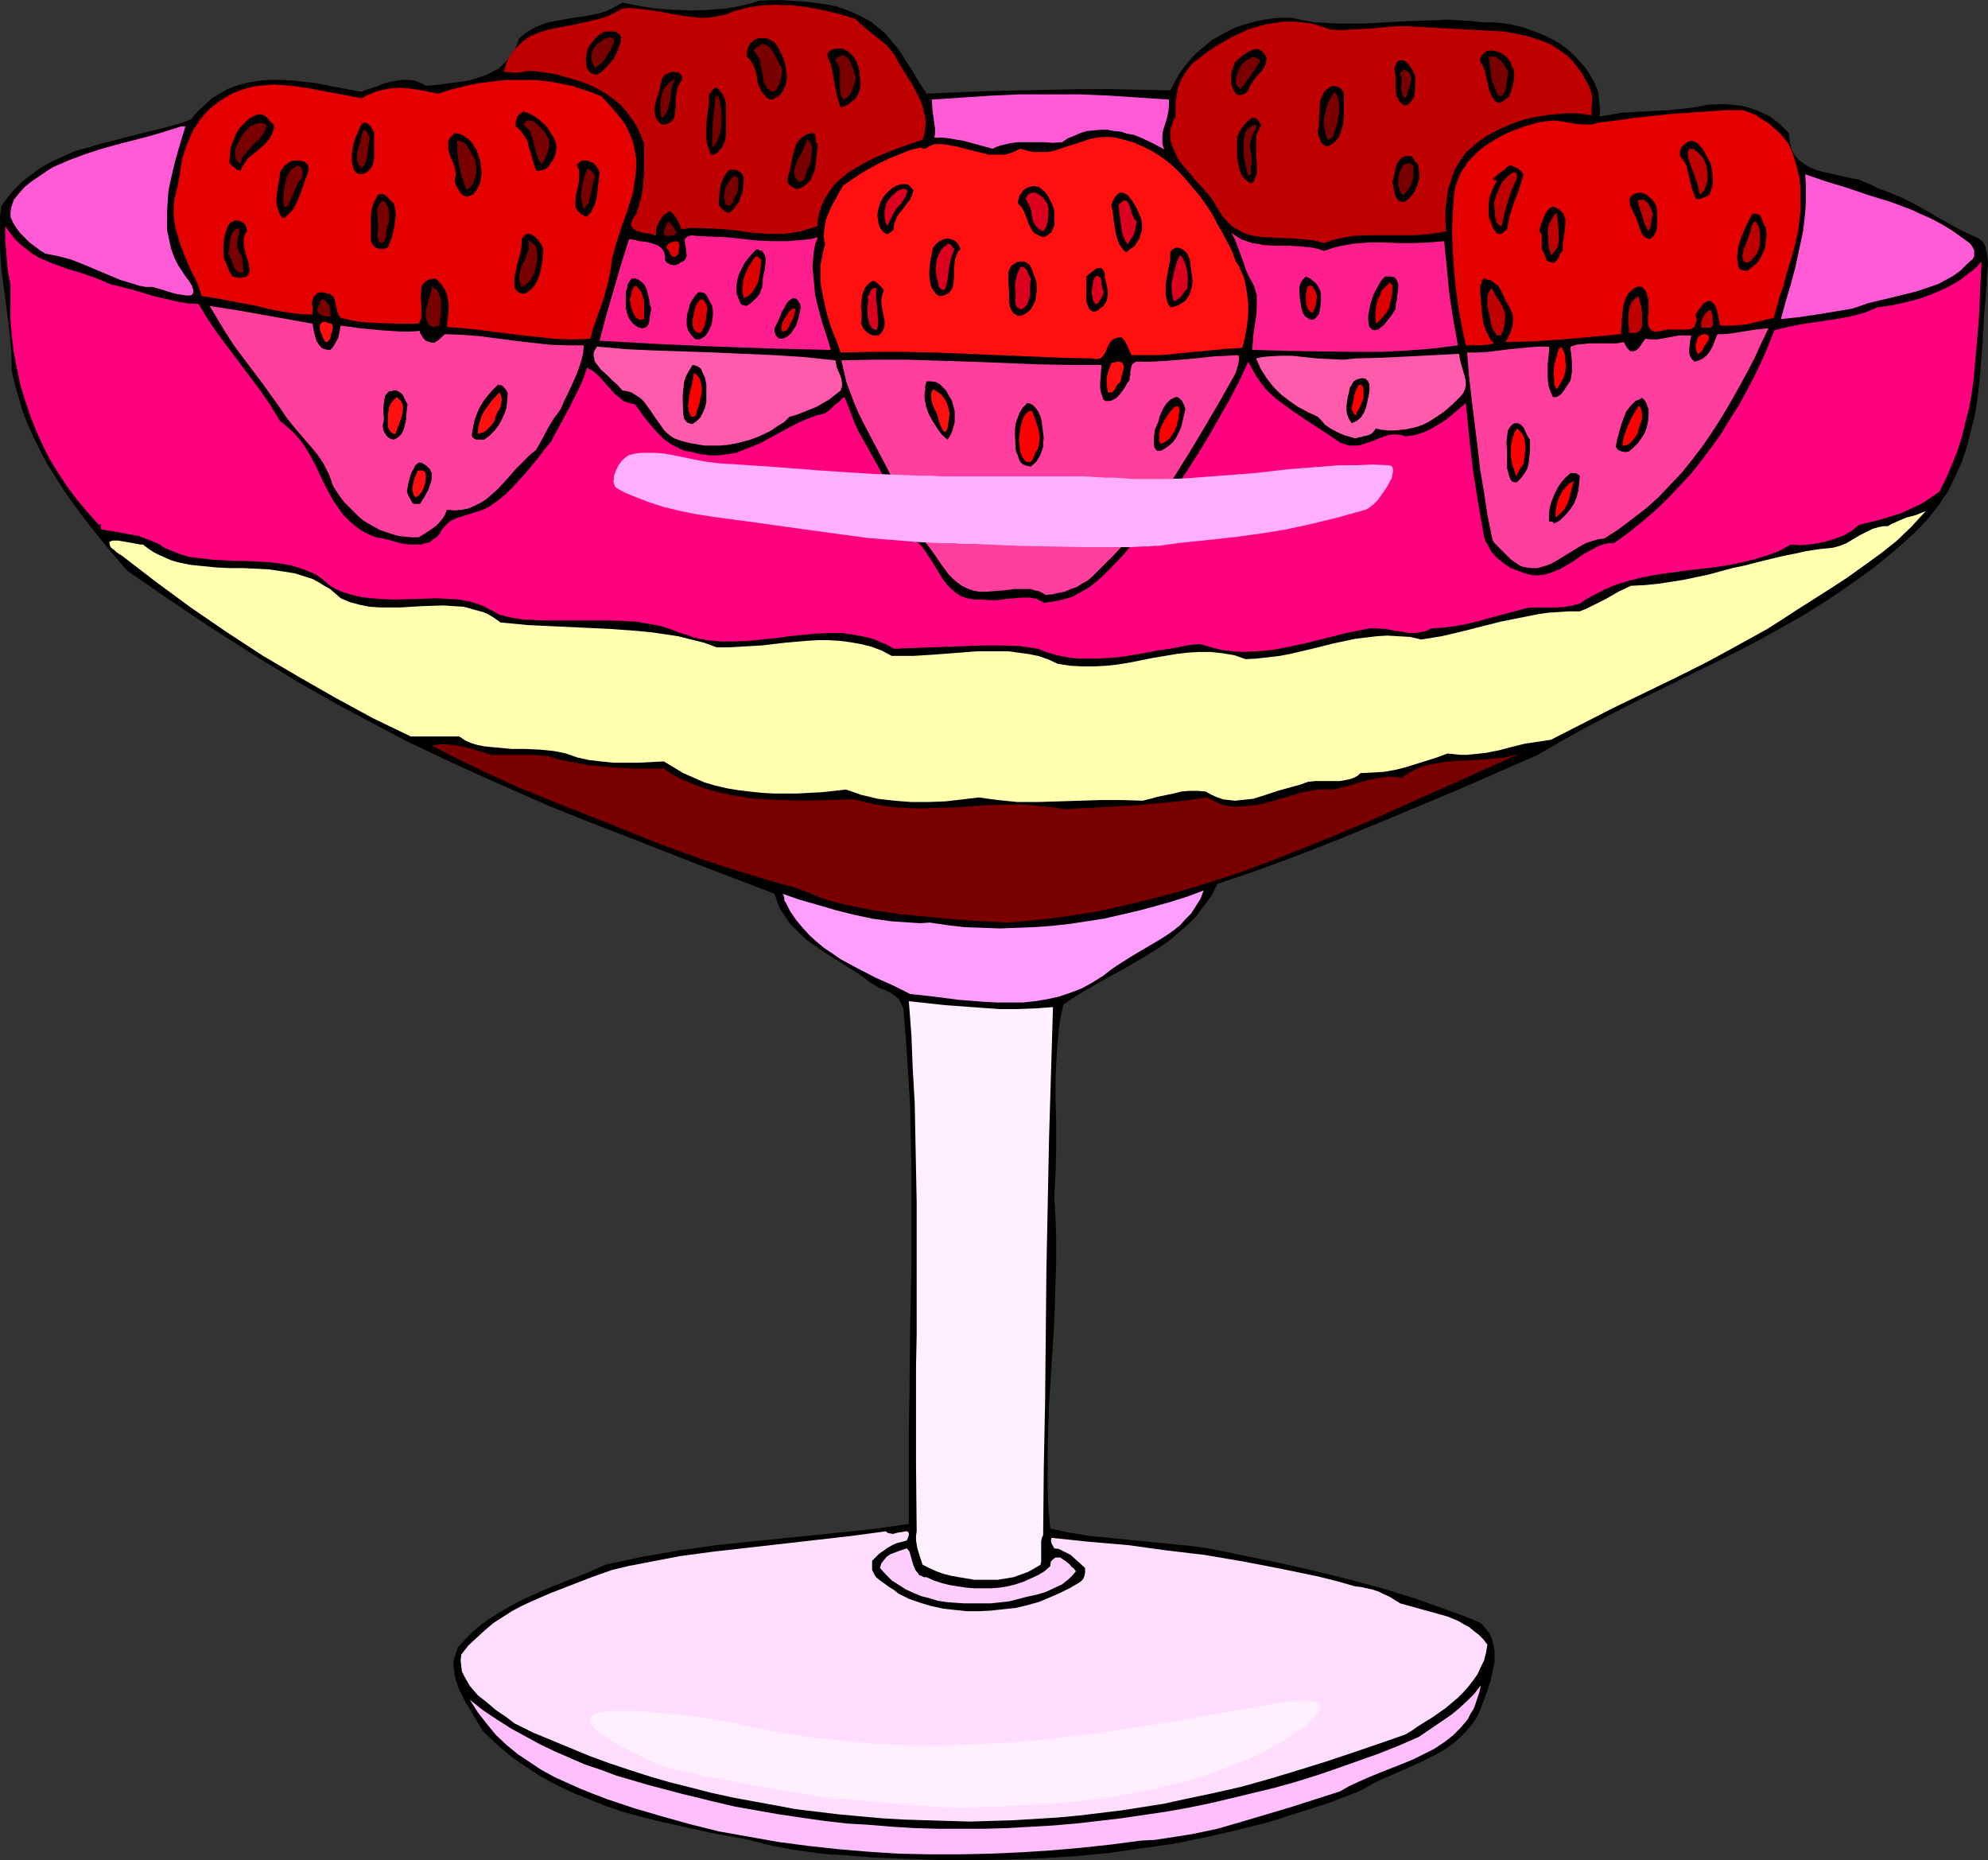 <?xml version="1.0" encoding="UTF-8" standalone="no"?>
<svg
   version="1.0"
   width="129.724mm"
   height="121.383mm"
   id="svg145"
   sodipodi:docname="Strawberry Parfait.wmf"
   xmlns:inkscape="http://www.inkscape.org/namespaces/inkscape"
   xmlns:sodipodi="http://sodipodi.sourceforge.net/DTD/sodipodi-0.dtd"
   xmlns="http://www.w3.org/2000/svg"
   xmlns:svg="http://www.w3.org/2000/svg">
  <rect width="100%" height="100%" fill="#333333" stroke="none"/>
  <sodipodi:namedview
     id="namedview145"
     pagecolor="#ffffff"
     bordercolor="#000000"
     borderopacity="0.25"
     inkscape:showpageshadow="2"
     inkscape:pageopacity="0.0"
     inkscape:pagecheckerboard="0"
     inkscape:deskcolor="#d1d1d1"
     inkscape:document-units="mm" />
  <defs
     id="defs1">
    <pattern
       id="WMFhbasepattern"
       patternUnits="userSpaceOnUse"
       width="6"
       height="6"
       x="0"
       y="0" />
  </defs>
  <path
     style="fill:#000000;fill-opacity:1;fill-rule:evenodd;stroke:none"
     d="m 221.553,12.12 1.778,2.747 1.778,2.747 1.616,2.747 1.778,2.747 15.029,-0.646 15.352,-0.323 7.434,-0.162 h 7.595 l 7.434,0.162 7.272,0.162 1.131,-2.101 1.131,-2.101 1.454,-1.939 1.454,-1.778 1.616,-1.616 1.778,-1.454 1.778,-1.454 1.939,-1.131 2.101,-1.131 2.101,-0.97 2.101,-0.646 2.262,-0.646 2.262,-0.485 2.262,-0.323 2.262,-0.162 h 2.262 l 2.909,0.646 2.909,0.485 2.909,0.162 2.909,0.162 h 5.979 l 11.797,-0.646 5.979,-0.162 2.909,-0.162 2.909,0.162 2.909,0.162 2.909,0.323 h 2.262 l 2.262,0.162 2.262,0.323 2.262,0.485 2.101,0.646 2.101,0.808 2.101,0.808 1.939,0.97 1.939,1.131 1.778,1.293 1.616,1.454 1.454,1.616 1.454,1.616 1.131,1.778 1.131,1.939 0.808,2.101 0.162,1.616 0.162,1.454 0.162,1.454 -0.162,1.616 2.747,-0.485 2.747,-0.485 2.909,-0.162 3.07,-0.162 5.979,-0.323 3.07,-0.323 2.909,-0.323 3.07,-0.646 3.232,-0.162 h 1.616 l 1.616,0.162 1.616,0.162 1.454,0.323 1.616,0.485 1.454,0.485 1.293,0.646 1.454,0.646 1.293,0.97 1.293,0.97 1.131,1.131 1.131,1.131 0.162,1.131 v 0.97 l 0.323,0.97 0.162,0.97 0.323,0.646 0.485,0.808 0.97,1.131 1.293,0.97 1.293,0.808 1.616,0.646 1.616,0.485 7.11,1.616 1.778,0.323 1.616,0.646 1.616,0.646 1.454,0.808 3.07,1.131 3.07,1.293 2.909,1.454 2.909,1.616 2.747,1.616 2.909,1.616 2.909,1.616 3.07,1.454 0.808,0.323 0.808,0.485 0.646,0.485 0.485,0.646 0.323,0.646 0.162,0.808 0.323,1.616 0.162,1.778 -0.162,1.939 -0.162,1.616 v 1.616 l -0.646,7.918 -0.485,8.08 -0.646,8.08 -0.485,4.04 -0.646,4.04 -0.97,3.878 -0.97,3.878 -1.293,3.878 -1.616,3.555 -1.778,3.717 -1.131,1.616 -1.131,1.778 -1.293,1.616 -1.293,1.616 -1.454,1.616 -1.616,1.616 -2.586,2.424 -2.586,2.262 -2.747,2.262 -2.586,2.101 -5.656,4.04 -5.656,3.878 -5.656,3.555 -5.979,3.394 -5.818,3.232 -5.979,3.07 -12.12,5.979 -12.12,5.979 -5.979,3.07 -6.141,3.232 -5.818,3.232 -5.818,3.394 -19.554,8.565 -19.715,8.241 -9.858,4.04 -9.858,3.878 -10.019,3.717 -10.019,3.394 -1.454,2.909 -1.939,2.586 -1.778,2.424 -2.101,2.101 -2.424,2.101 -2.262,1.939 -2.586,1.778 -2.586,1.616 -5.171,3.07 -5.333,2.909 -5.333,3.07 -2.586,1.616 -2.424,1.616 -0.646,2.909 -0.485,3.07 -0.485,5.817 -0.323,5.817 v 5.817 l 0.162,5.979 v 5.979 l -0.162,5.979 -0.323,6.302 0.323,5.171 0.162,5.171 v 5.171 l -0.162,5.009 -0.323,10.181 -0.646,10.181 -0.646,10.181 -0.323,10.181 v 5.009 5.009 l 0.162,5.171 0.485,5.171 4.686,0.97 4.848,0.808 4.848,0.485 4.848,0.485 9.858,0.97 4.848,0.485 5.01,0.646 17.291,3.555 8.565,1.939 8.565,2.101 8.403,2.262 8.403,2.586 4.04,1.454 4.04,1.454 4.04,1.454 3.878,1.616 1.131,1.293 0.97,1.293 0.646,1.293 0.323,1.454 0.323,1.454 v 1.454 1.454 l -0.323,1.454 -0.646,3.07 -0.97,2.909 -1.131,3.07 -0.485,1.293 -0.646,1.454 -1.293,1.939 -1.454,1.778 -1.454,1.454 -1.616,1.454 -1.778,1.293 -1.778,1.131 -3.878,1.939 -3.878,1.778 -4.04,1.778 -4.04,1.778 -1.939,1.131 -1.778,0.97 -7.434,2.909 -7.595,2.424 -7.595,2.424 -7.757,1.939 -7.757,1.778 -7.918,1.616 -8.08,1.131 -7.918,1.131 -8.242,0.808 -8.08,0.485 -8.242,0.323 -8.242,0.162 h -8.242 l -8.403,-0.323 -8.242,-0.323 -8.403,-0.646 -3.07,-0.162 -2.909,-0.323 -5.818,-0.808 -5.818,-1.131 -5.656,-1.454 -8.888,-1.616 -8.726,-1.939 -4.363,-0.97 -4.363,-1.131 -4.202,-1.131 -4.202,-1.454 -4.04,-1.616 -4.04,-1.616 -4.04,-1.939 -3.878,-2.101 -3.717,-2.424 -3.717,-2.586 -3.394,-2.909 -3.394,-3.232 -1.454,-2.424 -1.454,-2.424 -1.454,-2.424 -1.293,-2.586 -0.485,-1.131 -0.485,-1.454 -0.323,-1.293 -0.162,-1.293 -0.162,-1.454 0.162,-1.293 0.485,-1.454 0.485,-1.454 1.778,-1.939 1.939,-1.939 2.101,-1.778 2.101,-1.454 2.262,-1.454 2.262,-1.293 2.262,-1.293 2.424,-1.131 4.686,-2.101 4.848,-1.939 5.01,-1.939 4.686,-2.101 4.525,-0.97 4.525,-0.97 4.686,-0.808 4.686,-0.808 9.211,-1.293 9.373,-0.97 9.534,-0.97 9.534,-0.97 9.373,-0.97 9.373,-1.293 v -7.757 -7.757 -7.918 l 0.162,-7.918 0.162,-15.998 0.323,-15.998 v -15.998 -8.08 l -0.162,-7.918 -0.162,-7.918 -0.485,-7.918 -0.485,-7.757 -0.646,-7.757 -0.162,-0.808 -0.323,-0.646 -0.323,-0.646 -0.323,-0.646 -0.97,-0.808 -1.131,-0.808 -1.293,-0.646 -1.454,-0.485 -1.293,-0.808 -1.293,-0.808 -1.454,-1.131 -1.616,-1.131 -3.394,-2.101 -3.555,-2.262 -3.394,-2.262 -1.778,-1.293 -1.454,-1.293 -1.454,-1.454 -1.454,-1.454 -1.131,-1.778 -1.131,-1.616 -0.808,-1.939 -0.646,-1.939 -18.584,-7.11 -18.584,-7.272 -9.211,-3.555 -9.211,-3.717 -9.211,-4.04 -9.05,-4.04 -5.656,-2.586 -5.494,-2.586 -5.494,-2.586 -5.494,-2.909 -5.494,-2.909 -5.494,-2.909 -10.827,-6.141 -10.504,-6.464 -10.666,-6.787 -10.342,-6.949 -10.342,-7.11 -4.686,-5.494 -4.686,-5.817 -4.363,-5.817 -2.101,-3.07 -1.939,-3.07 -1.939,-3.07 -1.616,-3.07 L 8.403,108.108 6.949,104.876 5.656,101.644 4.686,98.251 3.717,95.019 2.909,91.464 2.747,86.131 2.262,81.121 1.616,76.112 0.97,71.102 0.323,66.255 0,61.245 V 58.66 56.074 53.488 L 0.323,50.903 1.293,49.449 2.424,47.994 3.555,46.701 l 1.293,-1.293 1.293,-1.131 1.293,-0.97 2.586,-1.939 2.909,-1.616 2.909,-1.293 2.909,-1.293 3.07,-0.808 3.232,-0.97 3.232,-0.808 6.302,-1.616 6.464,-1.616 3.07,-0.808 3.07,-1.131 0.97,-1.293 1.131,-1.131 2.101,-1.939 1.131,-0.97 1.131,-0.646 2.424,-1.454 2.586,-0.97 2.586,-0.646 2.747,-0.485 2.747,-0.162 h 2.747 l 2.909,0.162 2.747,0.323 2.909,0.323 5.656,1.131 5.333,0.97 1.778,-0.646 2.101,-0.646 1.939,-0.808 2.101,-0.485 2.101,-0.323 h 0.97 1.131 l 0.97,0.162 0.97,0.323 1.131,0.485 0.808,0.485 3.555,-0.323 3.555,-0.485 3.394,-0.485 1.616,-0.485 1.616,-0.485 1.616,-0.646 1.293,-0.646 1.454,-0.808 1.131,-1.131 1.131,-1.131 1.131,-1.454 0.808,-1.616 0.646,-1.939 1.293,-1.131 1.454,-0.97 1.454,-0.808 1.616,-0.646 1.616,-0.485 1.616,-0.323 3.555,-0.646 3.394,-0.485 3.394,-0.646 1.616,-0.485 1.616,-0.646 1.454,-0.808 1.454,-0.808 4.04,0.808 4.202,0.646 4.363,0.323 4.363,0.162 4.363,-0.162 4.202,-0.323 2.101,-0.323 2.101,-0.485 2.101,-0.485 1.939,-0.646 L 192.304,0 l 4.848,0.323 2.262,0.162 2.424,0.323 2.262,0.323 2.262,0.485 2.262,0.808 2.101,0.808 1.939,0.97 2.101,1.131 1.778,1.454 1.778,1.454 1.616,1.939 z"
     id="path1" />
  <path
     style="fill:#bf0000;fill-opacity:1;fill-rule:evenodd;stroke:none"
     d="m 220.745,13.736 1.293,2.424 3.07,4.848 1.293,2.586 0.646,1.293 0.485,1.293 0.323,1.293 0.323,1.293 0.162,1.454 -0.162,1.293 -0.162,1.454 -0.485,1.454 -1.778,0.646 -4.202,1.454 -2.101,0.808 -4.202,1.778 -2.101,1.131 -1.939,1.131 -1.939,1.131 -1.778,1.454 -1.616,1.454 -1.293,1.778 -1.131,1.778 -0.97,2.101 -0.323,1.131 -0.323,1.131 -0.162,1.131 v 1.293 l -2.101,0.646 -1.939,0.646 -2.101,0.323 -2.101,0.323 h -1.939 -2.101 l -4.202,-0.323 -4.363,-0.646 -4.202,-0.323 -4.202,-0.162 h -2.262 l -2.101,0.323 -0.485,-1.293 -0.646,-1.293 -0.808,-1.131 -0.97,-0.808 -0.646,0.485 -0.808,0.485 -0.485,0.646 -0.485,0.808 -0.485,0.808 -0.323,0.97 -0.162,0.97 v 0.97 l -1.131,-0.485 -1.454,-0.162 -1.293,-0.323 -0.97,-0.323 -0.485,-0.323 -0.323,-0.323 -0.323,-0.323 -0.162,-0.323 0.162,-0.646 0.162,-0.646 0.323,-0.646 0.646,-0.808 0.646,-2.101 0.646,-2.262 0.323,-1.939 0.162,-1.939 0.162,-2.101 v -2.262 -2.262 -2.424 l -0.808,-2.262 -0.97,-2.101 -1.293,-1.939 -1.293,-1.778 -1.454,-1.616 -1.778,-1.454 -1.778,-1.293 -1.939,-1.131 -1.939,-0.97 -2.101,-0.808 -2.101,-0.646 -2.262,-0.646 -2.262,-0.646 -2.101,-0.323 -2.262,-0.323 -2.262,-0.162 -0.646,0.162 -0.646,0.162 -1.616,0.162 -1.616,-0.162 h -1.454 l 0.323,-1.293 0.485,-1.293 0.485,-0.97 0.646,-1.131 0.646,-0.808 0.808,-0.808 1.454,-1.454 1.778,-1.131 1.939,-0.808 1.939,-0.646 2.101,-0.485 4.363,-0.808 4.363,-0.97 2.101,-0.485 2.101,-0.646 1.939,-0.97 1.778,-0.97 1.616,-0.162 1.616,0.162 3.232,0.323 3.07,0.485 3.232,0.646 3.07,0.485 3.232,0.323 h 1.616 l 1.616,-0.162 1.616,-0.323 1.616,-0.323 1.939,-0.808 1.939,-0.485 1.939,-0.485 2.101,-0.323 1.939,-0.162 2.101,-0.162 2.101,0.162 h 2.101 l 4.04,0.485 4.202,0.808 3.878,0.97 3.717,1.131 1.131,1.131 1.293,1.131 2.586,2.101 1.293,0.97 1.293,1.131 1.131,1.293 z"
     id="path2" />
  <path
     style="fill:#bf0000;fill-opacity:1;fill-rule:evenodd;stroke:none"
     d="m 349.864,6.625 2.909,0.162 2.909,0.162 5.979,0.323 6.141,0.323 2.909,0.162 2.909,0.485 2.909,0.646 2.747,0.808 2.586,0.97 1.131,0.646 1.293,0.808 1.131,0.808 1.131,0.808 0.97,0.97 0.97,1.131 0.97,1.293 0.808,1.131 0.808,1.454 0.808,1.454 0.323,0.808 0.323,0.97 0.162,0.808 v 0.97 l -0.162,1.939 v 1.778 l -1.939,-0.323 -2.101,-0.162 h -2.101 l -1.939,0.162 -2.101,0.162 -2.101,0.323 -2.101,0.323 -1.939,0.485 -2.101,0.646 -1.939,0.808 -1.939,0.808 -1.939,0.97 -1.778,0.97 -1.778,1.293 -1.616,1.293 -1.616,1.454 -1.454,2.101 -1.293,2.101 -0.808,2.424 -0.808,2.424 -0.323,2.424 -0.323,2.747 v 2.424 l 0.162,2.747 -1.778,0.323 -1.939,0.323 -3.878,0.323 h -3.878 -3.878 -3.717 l -3.878,0.162 -1.778,0.323 -1.778,0.323 -1.778,0.485 -1.778,0.646 -1.778,-0.485 -1.778,-0.323 -3.717,-0.323 -3.717,-0.162 -3.717,-0.162 -1.616,-0.162 -1.778,-0.323 -1.616,-0.485 -1.454,-0.808 -1.454,-0.808 -1.293,-1.293 -1.293,-1.454 -0.485,-0.808 -0.646,-0.97 -0.808,-1.454 -0.97,-1.454 -2.262,-2.586 -1.293,-1.293 -1.131,-1.454 -2.262,-2.586 -0.97,-1.293 -0.646,-1.454 -0.646,-1.454 -0.485,-1.293 -0.162,-1.454 v -1.616 l 0.485,-1.454 0.323,-0.97 0.485,-0.808 v -1.939 -1.778 l 0.323,-1.778 0.323,-1.778 0.646,-1.616 0.808,-1.454 0.97,-1.454 1.293,-1.454 3.555,-2.747 1.939,-1.293 1.939,-1.131 1.939,-1.131 2.101,-0.97 2.101,-0.97 2.101,-0.646 2.262,-0.646 2.101,-0.323 2.262,-0.323 h 2.262 l 2.262,0.162 2.424,0.323 2.262,0.646 2.262,0.808 2.747,0.162 2.747,-0.162 5.333,-0.323 5.494,-0.485 h 2.747 z"
     id="path3" />
  <path
     style="fill:#000000;fill-opacity:1;fill-rule:evenodd;stroke:none"
     d="m 153.197,9.211 -0.162,1.293 -0.485,1.293 -0.485,1.293 -0.646,1.293 -0.808,0.97 -0.97,1.131 -0.97,0.97 -1.131,0.808 -0.646,0.162 -0.485,-0.162 -0.485,-0.162 -0.485,-0.323 -0.323,-0.485 -0.323,-0.485 -0.162,-0.485 v -0.485 l -0.162,-1.131 0.162,-1.293 0.323,-1.293 0.485,-0.97 0.808,-0.97 0.808,-0.97 0.97,-0.808 1.131,-0.646 h 1.131 1.131 l 0.646,0.162 0.323,0.323 0.485,0.323 z"
     id="path4" />
  <path
     style="fill:#7a0000;fill-opacity:1;fill-rule:evenodd;stroke:none"
     d="m 151.581,10.019 -0.808,1.939 -1.131,1.778 -0.485,0.97 -0.808,0.808 -0.808,0.646 -0.808,0.646 -0.323,-0.646 -0.323,-0.646 -0.162,-0.646 V 14.059 13.251 l 0.162,-0.646 0.323,-0.646 0.323,-0.485 0.485,-0.485 0.646,-0.485 1.293,-0.97 0.646,-0.162 0.646,-0.162 0.646,0.162 0.162,0.323 z"
     id="path5" />
  <path
     style="fill:#000000;fill-opacity:1;fill-rule:evenodd;stroke:none"
     d="m 192.304,12.443 1.131,2.586 0.323,1.293 0.162,1.293 0.162,1.293 -0.162,1.293 -0.323,1.131 -0.646,1.293 -0.485,0.646 -0.485,0.485 -0.646,0.323 -0.485,0.323 -0.646,0.162 -0.646,-0.162 -0.485,-0.323 -0.485,-0.646 -0.485,-0.485 -0.323,-0.485 -0.646,-1.293 -0.323,-1.131 -0.162,-1.293 -0.323,-1.293 -0.485,-1.293 -0.646,-1.131 -0.323,-0.485 -0.646,-0.485 v -0.808 -0.646 l 0.162,-0.646 0.323,-0.646 0.323,-0.646 0.485,-0.323 0.485,-0.485 0.646,-0.323 0.97,-0.162 h 0.808 l 0.97,0.162 0.646,0.323 0.808,0.485 0.646,0.646 0.323,0.646 z"
     id="path6" />
  <path
     style="fill:#7a0000;fill-opacity:1;fill-rule:evenodd;stroke:none"
     d="m 192.95,16.806 -0.162,1.616 -0.323,1.454 -0.646,1.454 -0.323,0.646 -0.485,0.646 -0.808,-0.162 -0.485,-0.323 -0.646,-0.485 -0.323,-0.646 -0.323,-0.646 -0.162,-0.646 -0.162,-1.454 -0.323,-1.616 -0.323,-1.616 -0.162,-0.646 -0.485,-0.646 -0.485,-0.646 -0.485,-0.646 0.646,-0.646 0.646,-0.485 0.485,-0.323 0.485,-0.162 0.646,0.162 0.323,0.162 0.485,0.323 0.485,0.485 0.808,1.131 0.646,1.293 0.646,1.293 z"
     id="path7" />
  <path
     style="fill:#000000;fill-opacity:1;fill-rule:evenodd;stroke:none"
     d="m 211.373,15.513 0.323,0.97 0.323,1.131 v 1.131 l 0.162,1.293 v 1.131 l -0.162,1.131 -0.485,1.131 -0.485,0.808 -0.97,0.808 -0.808,0.646 -0.97,0.485 -0.97,0.323 -0.485,-1.454 -0.485,-1.616 -1.131,-6.141 -0.323,-1.454 -0.646,-1.454 -0.162,-0.646 v -0.485 l 0.323,-0.485 0.323,-0.323 0.808,-0.323 0.97,-0.162 h 0.808 l 0.646,0.162 0.808,0.323 0.646,0.485 0.646,0.646 0.485,0.485 0.485,0.808 z"
     id="path8" />
  <path
     style="fill:#000000;fill-opacity:1;fill-rule:evenodd;stroke:none"
     d="m 312.372,14.382 -0.162,1.131 -0.485,1.131 -0.646,0.97 -0.808,0.808 -0.808,0.97 -0.646,0.97 -0.646,0.97 -0.323,0.97 -0.646,0.646 -0.485,0.323 -0.808,0.162 h -0.808 l -0.646,-0.808 -0.485,-0.97 -0.323,-0.97 V 19.715 18.584 l 0.162,-0.97 0.646,-2.101 0.808,-0.808 0.97,-0.808 1.131,-0.808 1.131,-0.646 0.646,-0.162 0.485,-0.162 h 0.485 l 0.485,0.162 0.646,0.323 0.323,0.485 0.485,0.485 z"
     id="path9" />
  <path
     style="fill:#000000;fill-opacity:1;fill-rule:evenodd;stroke:none"
     d="m 372.811,16.321 0.485,0.808 0.162,0.97 v 0.97 l -0.162,0.97 -0.485,1.939 -0.323,0.97 -0.162,0.808 -0.97,0.646 -0.808,0.646 -0.646,0.323 h -0.323 l -0.646,-0.323 -0.485,-0.485 -0.646,-1.131 -0.485,-1.131 -1.131,-4.848 -0.485,-1.293 -0.646,-0.97 v -0.808 l 0.323,-0.646 0.485,-0.485 0.485,-0.485 0.485,-0.162 0.646,-0.162 h 0.646 l 0.646,0.162 0.646,0.162 0.808,0.323 0.485,0.323 0.646,0.485 0.485,0.485 0.485,0.646 0.323,0.646 z"
     id="path10" />
  <path
     style="fill:#7a0000;fill-opacity:1;fill-rule:evenodd;stroke:none"
     d="m 211.049,18.907 -0.323,1.778 -0.646,1.616 -0.323,0.808 -0.485,0.646 -0.646,0.485 -0.646,0.323 -0.646,-1.131 -0.162,-1.131 v -1.293 -1.454 -1.293 -1.131 l -0.485,-1.293 -0.323,-0.485 -0.323,-0.485 0.485,-0.646 0.485,-0.323 0.485,-0.162 0.485,-0.162 0.323,0.162 0.323,0.323 0.485,0.323 0.323,0.323 0.485,1.131 0.485,1.131 0.323,0.97 z"
     id="path11" />
  <path
     style="fill:#7a0000;fill-opacity:1;fill-rule:evenodd;stroke:none"
     d="m 310.756,15.19 -1.131,1.616 -1.131,1.778 -1.293,1.778 -1.293,1.616 -0.323,-0.323 -0.323,-0.323 -0.485,-0.646 v -0.646 -0.808 l 0.646,-1.616 0.485,-1.293 0.485,-0.646 0.646,-0.485 0.646,-0.485 0.646,-0.323 0.646,-0.323 0.808,0.162 0.485,0.323 0.323,0.162 z"
     id="path12" />
  <path
     style="fill:#7a0000;fill-opacity:1;fill-rule:evenodd;stroke:none"
     d="m 372.003,17.776 -0.162,0.808 -0.162,0.97 -0.162,1.616 -0.162,0.808 -0.323,0.808 -0.485,0.646 -0.646,0.323 -0.808,-0.97 -0.485,-1.293 -0.485,-1.131 -0.323,-1.293 -0.162,-1.454 -0.162,-1.131 -0.323,-2.424 0.97,-0.162 0.808,0.162 0.646,0.485 0.646,0.485 0.485,0.646 0.485,0.646 z"
     id="path13" />
  <path
     style="fill:#000000;fill-opacity:1;fill-rule:evenodd;stroke:none"
     d="m 349.056,18.907 v 2.101 l -0.162,2.101 -0.162,0.808 -0.485,0.808 -0.646,0.808 -0.97,0.485 -0.646,-0.162 -0.485,-0.485 -0.323,-0.323 -0.323,-0.485 -0.485,-1.131 -0.162,-1.293 v -2.747 l -0.162,-1.454 -0.162,-1.131 0.323,-0.808 0.323,-0.646 0.323,-0.323 0.485,-0.162 h 0.323 0.323 l 0.485,0.162 0.485,0.323 0.646,0.808 0.646,0.97 0.485,0.97 z"
     id="path14" />
  <path
     style="fill:#7a0000;fill-opacity:1;fill-rule:evenodd;stroke:none"
     d="m 346.632,24.239 -0.646,-0.485 -0.162,-0.646 -0.162,-0.646 -0.162,-0.808 0.162,-0.808 v -0.97 -0.808 l -0.323,-0.808 0.162,-0.485 0.323,-0.162 0.323,-0.323 h 0.485 l 0.485,0.323 0.485,0.323 0.323,0.646 0.162,0.646 v 0.485 l -0.323,0.97 -0.323,1.131 -0.323,1.293 z"
     id="path15" />
  <path
     style="fill:#000000;fill-opacity:1;fill-rule:evenodd;stroke:none"
     d="m 167.741,20.361 -0.323,0.646 -0.323,0.646 -0.162,0.808 -0.162,0.808 -0.162,1.616 v 1.778 l -0.162,1.616 -0.162,0.646 -0.323,0.646 -0.485,0.485 -0.485,0.323 -0.808,0.323 h -0.97 l -0.646,-0.485 -0.485,-0.646 -0.323,-0.646 -0.162,-0.646 -0.162,-0.646 v -0.646 l 0.162,-1.454 0.97,-3.07 0.323,-1.454 0.323,-1.293 0.162,-0.485 0.323,-0.485 0.323,-0.323 0.323,-0.162 1.131,-0.485 h 0.97 l 0.97,0.162 0.323,0.323 0.323,0.323 0.162,0.323 v 0.485 l -0.162,0.485 z"
     id="path16" />
  <path
     style="fill:#e50000;fill-opacity:1;fill-rule:evenodd;stroke:none"
     d="m 154.328,30.865 0.97,2.101 0.808,2.101 0.485,2.101 0.323,1.939 v 2.101 l -0.162,2.101 -0.323,2.101 -0.323,2.101 -1.293,4.202 -1.454,4.04 -1.293,4.04 -1.131,4.04 -0.323,2.586 -0.485,2.586 -0.646,2.424 -0.646,2.424 -1.778,4.848 -0.808,2.424 -0.646,2.424 -4.525,0.162 -4.525,-0.162 -4.363,-0.485 -4.525,-0.485 -8.726,-1.131 -4.363,-0.485 -4.363,-0.323 0.323,-3.232 0.162,-1.778 -0.162,-1.454 -0.323,-1.616 -0.646,-1.454 -0.485,-0.646 -0.485,-0.646 -0.646,-0.646 -0.646,-0.485 -1.131,0.162 -0.808,0.323 -0.646,0.485 -0.485,0.485 -0.323,0.646 v 0.808 l -0.162,1.616 0.162,1.616 v 1.778 0.97 0.808 l -0.323,0.808 -0.323,0.646 H 98.253 L 93.243,79.667 90.819,79.505 88.557,79.344 86.133,78.859 l -2.101,-0.485 -0.485,-0.646 -0.323,-0.808 -0.485,-1.939 -0.162,-0.97 -0.323,-0.808 -0.646,-0.485 -0.323,-0.323 H 80.638 L 79.83,72.072 h -0.808 l -0.646,0.162 -0.485,0.485 -0.485,0.485 -0.323,0.808 -0.162,0.808 0.162,0.97 v 1.778 l -3.555,-0.162 -3.555,-0.485 -3.394,-0.646 -3.232,-0.808 -6.787,-1.293 -3.394,-0.646 -3.394,-0.485 -1.131,-3.232 -1.616,-3.232 -1.454,-3.394 -1.293,-3.394 -0.485,-1.778 -0.485,-1.616 -0.323,-1.778 -0.162,-1.778 v -1.939 l 0.162,-1.778 0.485,-1.939 0.485,-1.939 0.485,-3.07 0.485,-3.07 0.97,-2.909 1.131,-2.747 0.646,-1.454 0.808,-1.131 0.808,-1.293 0.97,-1.131 1.131,-1.293 1.131,-0.97 1.293,-0.97 1.454,-0.97 1.939,-1.131 1.939,-0.808 2.101,-0.646 2.101,-0.485 2.101,-0.162 2.101,-0.162 2.262,0.162 2.101,0.162 4.525,0.646 4.202,0.808 4.363,0.808 4.202,0.808 1.131,-0.646 1.131,-0.485 1.131,-0.485 1.131,-0.323 2.424,-0.485 2.262,-0.162 2.424,0.162 2.424,0.323 4.848,0.97 2.424,-0.808 2.424,-0.646 2.586,-0.646 2.586,-0.485 2.586,-0.323 2.424,-0.323 2.586,-0.162 h 2.586 2.586 l 2.586,0.162 2.586,0.323 2.424,0.485 2.586,0.485 2.424,0.808 2.424,0.808 2.424,0.97 1.616,1.778 1.616,1.778 1.454,1.778 z"
     id="path17" />
  <path
     style="fill:#7a0000;fill-opacity:1;fill-rule:evenodd;stroke:none"
     d="m 166.609,19.392 -0.646,1.131 -0.323,1.293 -0.162,1.293 -0.162,1.454 -0.323,1.293 -0.323,1.293 -0.646,1.131 -0.323,0.485 -0.485,0.323 -0.323,-1.454 v -1.454 -1.454 l 0.323,-1.454 0.485,-1.293 0.808,-0.97 0.97,-0.97 z"
     id="path18" />
  <path
     style="fill:#000000;fill-opacity:1;fill-rule:evenodd;stroke:none"
     d="m 331.441,23.431 v 1.778 1.778 1.778 l -0.162,1.778 -0.485,1.616 -0.485,1.454 -0.485,0.646 -0.485,0.646 -0.646,0.485 -0.646,0.485 -0.808,0.162 -0.646,-0.162 -0.323,-0.323 -0.485,-0.485 -0.485,-1.293 -0.323,-1.293 0.323,-1.454 v -1.616 l 0.162,-3.232 0.162,-1.454 0.323,-0.808 0.323,-0.646 0.323,-0.646 0.485,-0.485 0.646,-0.485 0.808,-0.485 0.97,0.162 0.97,0.323 0.323,0.323 0.323,0.485 0.323,0.485 z"
     id="path19" />
  <path
     style="fill:#000000;fill-opacity:1;fill-rule:evenodd;stroke:none"
     d="m 177.598,36.844 -0.485,0.646 -0.485,0.323 -0.646,0.323 h -0.323 -0.323 l -0.323,-0.808 -0.323,-0.97 -0.485,-1.778 v -1.778 -1.778 l 0.162,-1.939 0.485,-3.717 v -1.939 l 0.485,-0.646 0.323,-0.485 0.323,-0.323 0.323,-0.323 h 0.323 l 0.323,0.162 0.323,0.162 0.162,0.323 0.646,0.808 0.485,0.808 0.323,0.97 0.162,0.808 v 1.131 1.293 3.232 1.454 l -0.162,1.616 -0.485,1.293 -0.323,0.646 z"
     id="path20" />
  <path
     style="fill:#7a0000;fill-opacity:1;fill-rule:evenodd;stroke:none"
     d="m 328.856,33.612 -0.485,0.323 -0.323,0.323 -0.323,0.162 h -0.323 l -0.485,-1.454 -0.323,-1.616 -0.162,-1.616 0.323,-1.616 0.323,-1.454 0.485,-1.454 0.808,-1.293 0.808,-1.293 0.323,0.485 0.323,0.646 0.323,1.131 0.162,1.454 v 1.454 l -0.323,1.454 -0.323,1.616 -0.485,1.454 z"
     id="path21" />
  <path
     style="fill:#ff5bd6;fill-opacity:1;fill-rule:evenodd;stroke:none"
     d="m 288.294,24.563 v 0.808 0.808 l -0.162,1.454 -0.323,1.454 -0.485,1.616 -0.485,1.454 -0.162,1.454 v 1.616 l 0.162,0.808 0.323,0.808 -2.747,-1.454 -3.07,-1.454 -1.616,-0.646 -1.778,-0.323 -1.454,-0.485 -1.778,-0.162 -1.616,-0.323 h -1.616 l -1.778,0.162 -1.616,0.162 -1.616,0.485 -1.454,0.646 -1.616,0.646 -1.454,0.97 -2.262,0.162 -2.262,-0.162 h -4.525 -2.101 l -1.939,0.323 -2.101,0.485 -0.97,0.323 -0.97,0.485 -3.555,-0.97 -3.555,-0.97 -1.939,-0.323 -1.778,-0.323 -1.778,-0.162 h -1.778 l 0.162,-0.97 v -1.293 l -0.323,-2.262 -0.323,-2.424 -0.162,-2.424 7.272,-0.485 7.272,-0.485 7.272,-0.323 h 7.434 7.272 l 7.434,0.323 7.272,0.485 z"
     id="path22" />
  <path
     style="fill:#7a0000;fill-opacity:1;fill-rule:evenodd;stroke:none"
     d="m 177.275,23.755 0.323,1.616 0.323,1.616 v 1.778 1.778 l -0.162,1.616 -0.485,1.616 -0.646,1.454 -0.485,0.646 -0.485,0.485 v -1.616 -1.616 l 0.162,-3.07 0.323,-3.232 0.323,-3.07 z"
     id="path23" />
  <path
     style="fill:#e50000;fill-opacity:1;fill-rule:evenodd;stroke:none"
     d="m 441.168,35.551 1.131,2.747 0.808,2.747 0.646,2.586 0.323,2.747 v 2.747 2.747 l -0.323,2.586 -0.323,2.747 -0.646,2.747 -0.646,2.586 -1.616,5.333 -0.646,2.586 -0.97,2.747 -1.454,5.171 -3.232,0.808 -3.394,0.808 -1.778,0.162 -1.616,0.162 h -1.616 -1.616 l -0.323,-1.616 -0.323,-1.778 -0.162,-0.646 -0.323,-0.808 -0.485,-0.646 -0.646,-0.646 -0.808,0.162 -0.485,0.162 -0.646,0.485 -0.323,0.485 -0.808,0.97 -0.646,1.131 0.162,1.131 v 0.646 l -0.323,0.646 -0.162,0.646 -0.485,0.323 -0.485,0.162 -0.646,0.162 h -0.646 -1.616 -1.454 -1.454 l -0.646,0.162 -0.646,0.162 -1.131,0.162 h -0.808 l -0.646,-0.323 -0.323,-0.485 -0.323,-0.485 -0.162,-0.808 v -1.778 l 0.162,-0.97 v -2.909 l -0.323,-0.97 -0.162,-0.808 -0.485,-0.808 -0.646,-0.646 -0.646,-0.162 -0.646,0.162 -0.646,0.323 -0.485,0.323 -0.97,0.97 -0.646,1.131 -0.323,1.131 -0.323,0.97 -0.162,2.262 -0.162,0.97 v 1.131 l -0.162,1.293 v 1.131 l -14.382,1.293 -7.11,0.485 -7.11,0.162 0.485,-0.646 0.485,-0.97 0.485,-1.131 0.323,-1.131 0.162,-1.131 v -1.131 l -0.323,-1.293 -0.485,-1.131 -0.646,-0.97 -0.485,-0.97 -0.485,-1.131 -0.485,-0.97 -0.646,-1.131 -0.808,-0.646 -0.808,-0.646 -0.485,-0.323 h -0.646 l -0.485,-0.323 h -0.323 l -0.162,0.162 -0.323,0.162 -0.162,0.808 -0.162,0.323 -0.162,0.323 v 1.778 l 0.162,1.778 0.323,3.878 0.323,1.939 0.646,1.778 0.808,1.616 0.485,0.808 0.646,0.646 -1.616,0.323 -1.778,0.162 h -3.555 l -0.97,-4.525 -0.808,-4.525 -0.646,-4.686 -0.485,-4.848 -0.323,-4.686 -0.162,-4.848 0.162,-4.525 0.323,-4.525 0.323,-1.939 0.646,-1.778 0.646,-1.616 0.97,-1.454 0.97,-1.454 1.293,-1.293 1.293,-1.293 1.454,-1.131 1.454,-0.97 3.07,-1.778 1.778,-0.808 3.394,-1.293 3.394,-0.97 0.97,-0.162 0.97,-0.162 1.778,-0.162 1.939,0.162 3.717,0.646 1.939,0.162 h 1.778 l 0.97,-0.162 0.808,-0.323 4.363,-0.485 4.363,-0.646 9.05,-0.97 4.686,-0.323 4.525,-0.323 4.363,-0.323 h 4.363 l 1.778,0.646 1.454,0.646 1.454,0.97 1.616,0.97 1.293,1.131 1.454,1.293 1.131,1.293 z"
     id="path24" />
  <path
     style="fill:#000000;fill-opacity:1;fill-rule:evenodd;stroke:none"
     d="m 137.037,35.066 0.162,0.97 v 0.808 l -0.162,0.97 -0.323,0.808 -0.323,0.808 -0.485,0.646 -0.485,0.808 -0.646,0.646 -0.646,0.323 -0.646,0.162 -0.646,0.162 -0.646,-0.162 -0.485,-1.454 -0.808,-2.909 -0.485,-1.454 -0.323,-1.454 -0.808,-1.293 -0.808,-1.131 -0.646,-0.646 -0.646,-0.485 v -1.131 l 0.162,-0.485 0.162,-0.646 0.646,-0.808 0.485,-0.323 0.485,-0.323 1.293,0.485 1.293,0.646 1.131,0.808 1.131,0.97 0.97,0.97 0.808,1.293 0.808,1.293 z"
     id="path25" />
  <path
     style="fill:#000000;fill-opacity:1;fill-rule:evenodd;stroke:none"
     d="m 67.549,30.703 v 0.97 l -0.323,0.97 -0.323,0.808 -0.485,0.808 -1.131,1.293 -1.454,1.293 -1.293,1.131 -1.454,1.131 -0.485,0.808 -0.485,0.646 -0.485,0.808 -0.323,0.808 -0.808,-0.323 -0.646,-0.485 -0.646,-0.485 -0.646,-0.808 0.162,-1.939 0.162,-1.778 0.646,-1.616 0.646,-1.616 0.808,-1.454 1.293,-1.293 1.131,-1.131 1.616,-0.808 0.808,-0.323 0.646,0.162 0.646,0.162 0.646,0.485 0.808,0.97 z"
     id="path26" />
  <path
     style="fill:#000000;fill-opacity:1;fill-rule:evenodd;stroke:none"
     d="m 311.08,30.865 -0.485,0.808 -0.485,0.97 -0.323,0.808 v 0.97 1.939 1.939 l 0.162,1.939 v 1.778 0.808 l -0.323,0.808 -0.323,0.97 -0.646,0.646 -0.646,-0.323 -0.646,-0.485 -0.646,-0.485 -0.323,-0.485 -0.323,-0.646 -0.323,-0.646 -0.323,-1.616 -0.323,-1.616 v -1.616 -1.778 -1.616 l 0.485,-1.293 0.808,-1.293 0.97,-1.131 1.293,-1.131 h 0.485 0.485 l 0.323,0.162 0.323,0.323 0.323,0.646 z"
     id="path27" />
  <path
     style="fill:#7a0000;fill-opacity:1;fill-rule:evenodd;stroke:none"
     d="m 135.421,34.42 v 1.616 l -0.323,1.454 -0.646,1.616 -0.323,0.646 -0.646,0.646 -0.323,-0.485 -0.323,-0.485 -0.485,-1.293 -0.323,-1.293 -0.323,-1.293 -0.323,-1.293 -0.323,-1.293 -0.323,-0.646 -0.485,-0.485 -0.485,-0.485 -0.646,-0.485 0.162,-0.485 0.323,-0.323 0.485,-0.323 h 0.323 0.485 l 0.485,0.162 0.97,0.646 0.97,0.97 0.97,0.97 0.646,1.131 z"
     id="path28" />
  <path
     style="fill:#7a0000;fill-opacity:1;fill-rule:evenodd;stroke:none"
     d="m 65.771,30.703 -0.162,0.646 -0.162,0.646 -0.323,0.646 -0.323,0.646 -0.97,1.131 -1.131,0.97 -1.131,1.293 -0.97,1.131 -0.97,1.131 -0.162,0.808 -0.162,0.646 -0.646,-0.485 -0.323,-0.485 -0.323,-0.808 v -0.808 -0.97 l 0.323,-0.808 0.323,-0.646 0.323,-0.646 0.485,-0.97 0.646,-0.97 0.808,-0.808 0.808,-0.808 0.97,-0.485 0.97,-0.323 h 1.131 l 0.323,0.162 z"
     id="path29" />
  <path
     style="fill:#000000;fill-opacity:1;fill-rule:evenodd;stroke:none"
     d="m 91.95,40.722 -0.808,1.131 -0.323,0.323 -0.646,0.485 -0.646,0.162 -0.485,0.162 -0.808,-0.162 -0.485,-0.323 -0.485,-0.646 -0.162,-0.646 -0.323,-1.454 v -1.616 l 0.162,-1.454 0.323,-1.454 0.485,-1.454 1.293,-2.909 0.162,-0.323 0.323,-0.162 0.485,-0.162 0.485,0.162 0.485,0.323 0.485,0.485 0.323,0.646 0.323,0.485 0.162,0.485 v 2.101 1.939 2.101 z"
     id="path30" />
  <path
     style="fill:#7a0000;fill-opacity:1;fill-rule:evenodd;stroke:none"
     d="m 308.817,40.399 -0.162,0.323 -0.162,0.485 v 1.454 0.323 l -0.323,0.323 h -0.323 l -0.646,-2.424 -0.485,-2.424 V 37.167 35.713 34.42 l 0.323,-1.293 v -0.323 l 0.162,-0.323 0.485,-0.646 0.646,-0.485 0.646,-0.485 h 0.323 l 0.162,-0.162 0.323,0.162 v 0.162 l 0.162,0.162 -0.162,0.485 -0.162,0.485 -0.485,0.646 -0.323,0.97 -0.323,0.808 -0.162,0.97 v 0.97 l 0.323,1.939 z"
     id="path31" />
  <path
     style="fill:#ff5bd6;fill-opacity:1;fill-rule:evenodd;stroke:none"
     d="m 45.733,31.188 -1.293,4.202 -1.293,4.525 -1.131,4.848 -0.485,2.424 -0.162,2.424 -0.162,2.424 v 2.262 2.424 l 0.485,2.262 0.485,2.262 0.808,2.262 0.97,1.939 1.293,1.939 0.646,0.97 0.646,0.808 0.485,0.808 0.323,0.485 0.162,0.646 0.162,0.323 v 0.485 0.323 l -0.162,0.162 -0.162,0.323 -0.646,0.162 H 45.894 L 44.925,72.718 43.794,72.557 42.501,72.234 39.915,71.426 38.784,71.102 37.653,70.779 H 36.683 36.037 L 34.259,70.456 32.805,69.971 29.573,69.002 26.502,67.709 23.432,66.416 20.362,65.123 17.453,63.992 14.382,63.184 12.766,62.861 11.15,62.538 9.858,61.73 8.565,60.76 7.272,59.791 6.141,58.66 5.01,57.528 4.04,56.236 3.232,54.943 2.586,53.488 v -1.131 l 0.162,-1.131 0.323,-0.97 0.323,-0.97 0.646,-0.808 0.646,-0.808 1.454,-1.616 1.616,-1.293 3.555,-2.424 1.778,-1.131 3.717,-1.616 3.878,-1.454 3.878,-1.293 4.04,-1.131 8.08,-2.101 3.878,-1.131 4.04,-1.293 z"
     id="path32" />
  <path
     style="fill:#7a0000;fill-opacity:1;fill-rule:evenodd;stroke:none"
     d="m 91.142,34.42 -0.323,1.939 -0.162,1.778 -0.162,0.97 -0.323,0.808 -0.323,0.808 -0.646,0.808 -0.323,-0.485 -0.485,-0.485 -0.162,-0.323 -0.162,-0.485 v -1.131 -0.97 l 0.646,-2.262 0.323,-1.131 0.162,-1.131 0.162,-0.485 0.162,-0.323 0.162,-0.162 0.162,-0.162 0.323,0.162 0.323,0.323 0.485,0.97 0.162,0.485 z"
     id="path33" />
  <path
     style="fill:#000000;fill-opacity:1;fill-rule:evenodd;stroke:none"
     d="m 117.483,36.844 0.485,1.454 0.485,1.454 0.162,1.454 0.162,1.454 -0.162,1.293 -0.323,1.454 -0.646,1.293 -0.485,0.646 -0.485,0.646 -0.485,0.162 -0.485,0.162 -0.323,0.162 h -0.485 l -0.646,-0.323 -0.646,-0.485 -0.485,-0.808 -0.485,-0.808 -0.323,-0.808 -0.162,-0.808 0.162,-0.808 0.162,-0.646 -0.162,-0.808 -0.162,-0.808 -0.485,-1.454 -0.646,-1.454 -0.485,-1.616 v -0.646 -0.808 -0.646 l 0.323,-0.646 0.646,-0.646 0.646,-0.646 0.808,0.162 0.808,0.162 0.808,0.485 0.646,0.485 0.808,0.646 0.485,0.646 0.485,0.808 z"
     id="path34" />
  <path
     style="fill:#000000;fill-opacity:1;fill-rule:evenodd;stroke:none"
     d="m 201.677,35.551 -0.323,3.07 -0.162,1.454 -0.162,1.616 -0.485,1.293 -0.646,1.454 -0.485,0.485 -0.485,0.485 -0.646,0.485 -0.808,0.485 -0.646,0.162 h -0.646 l -0.646,-0.323 -0.485,-0.323 -0.485,-0.485 -0.323,-0.485 v -0.646 -0.485 l 0.485,-1.454 0.323,-1.616 0.323,-1.778 0.485,-1.778 0.485,-1.616 0.485,-0.646 0.485,-0.646 0.646,-0.485 0.646,-0.485 0.808,-0.323 0.97,-0.162 0.485,0.162 0.162,0.323 0.162,0.808 v 0.808 l 0.162,0.323 z"
     id="path35" />
  <path
     style="fill:#ff0f0f;fill-opacity:1;fill-rule:evenodd;stroke:none"
     d="m 304.777,64.477 0.808,1.131 0.485,1.293 0.646,1.293 0.323,1.293 0.485,2.586 0.323,2.747 v 2.747 l -0.323,2.909 -0.485,2.747 -0.646,2.586 -3.394,0.162 -3.394,0.323 -6.626,0.646 -6.787,0.646 h -3.555 -3.555 l -0.485,-0.97 -0.485,-1.131 -0.646,-1.293 -0.808,-0.97 h -0.808 l -0.646,0.162 -0.646,0.323 -0.485,0.323 -0.646,0.97 -0.485,1.131 -0.485,1.131 -0.323,0.323 -0.323,0.485 -0.485,0.323 -0.646,0.162 h -0.646 l -0.808,-0.162 -7.434,-0.162 -7.757,-0.323 -7.757,-0.323 -7.757,-0.323 -7.918,-0.323 -7.918,-0.162 h -7.595 l -7.757,0.162 -1.131,-3.07 -1.293,-3.232 -0.97,-3.232 -0.808,-3.394 -0.646,-3.394 -0.162,-1.616 v -1.778 -1.616 l 0.323,-1.778 0.323,-1.778 0.485,-1.778 -0.162,-0.97 -0.162,-0.97 0.162,-1.939 0.323,-1.939 0.646,-1.778 0.808,-1.778 0.97,-1.778 0.97,-1.778 0.97,-1.616 4.525,-3.07 2.262,-1.293 2.424,-1.293 2.424,-1.131 2.424,-0.97 2.424,-0.97 2.747,-0.646 0.323,0.323 h 0.323 l 0.646,-0.162 0.485,-0.323 0.97,-0.485 0.646,-0.162 h 0.646 1.131 l 1.293,0.162 2.586,0.485 2.424,0.646 2.586,0.646 2.586,0.646 h 1.293 1.293 1.293 l 1.293,-0.323 1.293,-0.485 1.293,-0.646 1.778,0.485 1.616,0.323 h 1.778 1.616 l 1.616,-0.323 1.454,-0.485 5.979,-1.939 1.454,-0.485 1.616,-0.323 1.616,-0.162 h 1.616 l 1.454,0.162 1.778,0.485 2.424,0.646 2.586,1.131 2.262,1.131 2.262,1.454 2.101,1.616 1.939,1.778 1.778,1.939 1.778,2.101 1.778,2.101 1.616,2.262 1.454,2.262 1.293,2.424 1.293,2.262 1.293,2.424 1.131,2.262 z"
     id="path36" />
  <path
     style="fill:#7a0000;fill-opacity:1;fill-rule:evenodd;stroke:none"
     d="m 199.737,40.722 -0.323,0.485 -0.323,0.646 -0.162,0.646 -0.162,0.646 -0.162,0.485 -0.323,0.646 -0.485,0.323 -0.646,0.323 -0.646,-0.485 -0.323,-0.646 -0.162,-0.485 -0.162,-0.646 v -0.646 l 0.162,-0.646 0.485,-1.454 1.454,-2.747 0.646,-1.454 0.485,-1.293 0.485,0.323 0.485,0.646 0.162,0.808 v 0.97 l -0.162,1.939 -0.162,0.808 z"
     id="path37" />
  <path
     style="fill:#7a0000;fill-opacity:1;fill-rule:evenodd;stroke:none"
     d="m 117.16,39.268 0.323,1.939 v 1.131 l -0.162,0.97 -0.323,0.97 -0.323,0.97 -0.646,0.808 -0.808,0.808 -0.646,-1.293 -0.485,-1.454 -0.485,-1.616 -0.323,-1.616 -0.485,-3.07 v -1.616 l -0.162,-1.454 h 0.485 0.485 l 0.646,0.323 0.646,0.485 0.485,0.808 0.485,0.646 0.323,0.808 0.485,0.808 z"
     id="path38" />
  <path
     style="fill:#000000;fill-opacity:1;fill-rule:evenodd;stroke:none"
     d="m 421.937,40.399 0.323,1.939 0.162,1.939 v 0.808 l -0.162,0.97 -0.323,0.97 -0.323,0.97 -0.808,0.485 -0.808,0.323 -0.808,0.323 -0.97,-0.162 -0.485,-1.293 -0.485,-1.293 -0.646,-2.747 -0.323,-1.293 -0.323,-1.454 -0.646,-1.131 -0.97,-1.293 V 37.814 37.167 l 0.162,-0.485 0.323,-0.485 0.808,-0.808 1.131,-0.646 h 0.485 l 0.646,0.162 0.808,0.485 0.646,0.646 0.646,0.808 0.97,1.778 0.485,0.97 z"
     id="path39" />
  <path
     style="fill:#bf0000;fill-opacity:1;fill-rule:evenodd;stroke:none"
     d="m 420.806,40.722 0.162,0.97 0.162,0.97 v 0.97 0.97 l -0.323,0.97 -0.323,0.97 -0.485,0.808 -0.808,0.646 -0.485,-2.424 -0.808,-2.262 -1.616,-4.525 v -0.808 -0.485 l 0.162,-0.485 0.323,-0.323 h 0.323 0.323 l 0.485,0.162 0.323,0.323 0.97,0.808 0.808,0.97 0.485,0.97 0.162,0.485 z"
     id="path40" />
  <path
     style="fill:#000000;fill-opacity:1;fill-rule:evenodd;stroke:none"
     d="m 349.864,41.53 0.162,1.131 v 1.293 l -0.323,1.131 -0.323,0.97 -0.485,1.131 -0.646,0.97 -0.808,0.808 -0.97,0.808 h -0.485 -0.323 l -0.808,-0.323 -0.485,-0.646 -0.323,-0.808 -0.323,-1.616 -0.162,-0.808 -0.162,-0.646 0.323,-0.97 0.485,-2.424 0.323,-1.131 0.646,-0.97 0.323,-0.323 0.323,-0.323 0.485,-0.162 0.485,-0.162 h 0.646 0.646 l 0.485,0.646 0.485,0.808 0.646,0.646 0.162,0.485 z"
     id="path41" />
  <path
     style="fill:#000000;fill-opacity:1;fill-rule:evenodd;stroke:none"
     d="m 76.114,42.177 -0.646,1.616 -1.131,3.232 -0.646,1.778 -0.646,1.454 -0.808,1.454 -1.131,1.131 -0.646,0.646 -0.646,0.323 -0.485,-0.485 -0.323,-0.485 -0.485,-1.293 -0.323,-1.293 v -1.454 l 0.323,-2.747 0.323,-1.454 0.162,-1.293 v -0.646 l 0.323,-0.646 0.323,-0.485 0.485,-0.646 0.485,-0.323 0.646,-0.485 0.646,-0.323 0.808,-0.162 h 0.646 0.646 l 0.485,0.162 0.646,0.162 0.323,0.323 0.485,0.485 0.162,0.808 z"
     id="path42" />
  <path
     style="fill:#000000;fill-opacity:1;fill-rule:evenodd;stroke:none"
     d="m 147.864,42.5 -0.162,1.454 v 0.808 l -0.162,0.646 -0.323,2.909 -0.323,1.454 -0.485,1.293 -0.646,1.293 -1.131,1.131 -0.97,-0.485 -0.646,-0.485 -0.646,-0.646 -0.323,-0.646 -0.162,-0.646 v -0.808 l 0.162,-1.778 0.485,-1.778 0.323,-1.939 v -0.808 -0.97 l -0.162,-0.97 -0.485,-0.808 0.485,-0.485 0.323,-0.323 0.323,-0.162 0.485,-0.162 h 0.808 l 0.97,0.323 0.808,0.323 0.646,0.808 0.485,0.646 z"
     id="path43" />
  <path
     style="fill:#7a0000;fill-opacity:1;fill-rule:evenodd;stroke:none"
     d="m 348.571,41.53 v 0.97 0.97 l -0.162,0.808 -0.323,0.97 -0.323,0.808 -0.485,0.646 -1.131,1.454 -0.646,-0.485 -0.323,-0.808 -0.323,-0.97 V 44.924 43.954 l 0.323,-1.131 0.162,-0.808 0.485,-0.808 0.162,-0.323 0.323,-0.323 0.646,-0.162 0.485,-0.162 0.485,0.162 0.323,0.162 0.323,0.323 z"
     id="path44" />
  <path
     style="fill:#000000;fill-opacity:1;fill-rule:evenodd;stroke:none"
     d="m 375.72,42.985 -0.97,3.394 -1.293,3.394 -1.131,3.394 -0.323,1.616 -0.323,1.778 -0.646,0.485 -0.485,0.485 -0.485,0.162 h -0.485 -0.323 l -0.646,-0.808 -0.485,-0.808 -0.323,-0.97 -0.323,-0.808 -0.323,-0.97 v -0.97 -0.97 -0.808 l 0.162,-1.778 0.485,-1.454 0.646,-1.454 0.808,-1.454 h -0.808 l -0.162,-0.162 v 0 -0.323 l 0.323,-0.162 0.646,-0.646 0.808,-0.646 0.97,-0.646 0.646,-0.646 0.646,-0.485 0.97,0.323 0.97,0.485 0.808,0.646 0.323,0.323 z"
     id="path45" />
  <path
     style="fill:#7a0000;fill-opacity:1;fill-rule:evenodd;stroke:none"
     d="m 74.336,44.116 -0.485,0.485 -0.323,0.485 -0.646,1.293 -0.646,1.616 -0.646,1.454 -0.323,0.646 -0.162,0.485 -0.323,0.323 -0.162,0.162 h -0.323 l -0.162,-0.162 -0.162,-0.646 -0.162,-0.808 0.162,-2.424 0.485,-2.262 0.162,-0.97 0.646,-1.131 0.485,-0.808 0.97,-0.646 0.323,-0.162 0.485,-0.162 0.485,0.162 0.323,0.323 0.162,0.485 0.162,0.646 v 0.485 l -0.162,0.646 z"
     id="path46" />
  <path
     style="fill:#7a0000;fill-opacity:1;fill-rule:evenodd;stroke:none"
     d="m 146.733,43.793 -0.323,0.97 -0.323,0.97 -0.323,2.101 -0.323,0.97 -0.323,1.131 -0.485,0.808 -0.646,0.97 -0.323,-1.293 -0.323,-1.293 v -1.131 l 0.162,-1.293 0.162,-1.293 0.323,-1.293 0.808,-2.586 0.646,0.323 0.646,0.485 0.485,0.646 z"
     id="path47" />
  <path
     style="fill:#000000;fill-opacity:1;fill-rule:evenodd;stroke:none"
     d="m 183.416,43.793 v 1.293 l -0.162,1.131 -0.162,1.293 -0.485,1.131 -0.323,1.131 -0.808,0.97 -0.646,0.97 -1.131,0.808 -0.808,-0.323 -0.808,-0.646 -0.646,-0.808 -0.162,-0.485 v -0.485 l 0.162,-2.101 0.323,-2.101 0.323,-0.97 0.485,-0.97 0.485,-0.808 0.646,-0.808 0.646,-0.162 h 0.646 0.485 l 0.646,0.323 0.485,0.323 0.323,0.323 0.323,0.485 z"
     id="path48" />
  <path
     style="fill:#bf0000;fill-opacity:1;fill-rule:evenodd;stroke:none"
     d="m 374.104,44.116 -0.646,1.293 -0.646,1.454 -0.97,2.909 -0.808,2.909 -0.646,3.07 -0.646,-0.162 -0.485,-0.485 -0.323,-0.646 -0.162,-0.808 -0.323,-3.555 0.646,-2.262 0.485,-0.97 0.485,-1.131 0.485,-0.97 0.808,-0.808 0.808,-0.808 0.97,-0.646 h 0.323 0.323 l 0.162,0.162 0.162,0.162 v 0.646 z"
     id="path49" />
  <path
     style="fill:#ff5bd6;fill-opacity:1;fill-rule:evenodd;stroke:none"
     d="m 485.769,59.952 0.646,0.808 0.485,0.97 v 0.485 0.485 0.485 l -0.323,0.646 -1.616,1.454 -1.454,1.454 -1.778,1.293 -1.778,0.97 -1.778,0.97 -1.778,0.646 -1.939,0.646 -1.939,0.646 -7.918,1.939 -4.04,0.97 -1.778,0.646 -1.939,0.646 -8.726,1.454 -4.363,0.646 -4.525,0.485 1.131,-4.202 1.293,-4.363 1.131,-4.202 0.97,-4.525 0.97,-4.525 0.485,-4.525 0.162,-2.262 v -2.424 -2.262 l -0.162,-2.424 5.171,1.778 5.333,1.616 5.171,1.778 5.333,1.616 5.171,1.939 2.424,1.131 2.586,1.131 2.424,1.293 2.424,1.454 2.262,1.616 z"
     id="path50" />
  <path
     style="fill:#7a0000;fill-opacity:1;fill-rule:evenodd;stroke:none"
     d="m 181.638,47.994 -0.323,0.323 -0.162,0.485 -0.323,0.485 v 0.485 l -0.323,0.485 -0.323,0.323 -0.485,0.162 -0.162,-0.162 h -0.485 l -0.323,-1.131 -0.162,-0.97 0.162,-1.131 0.162,-0.97 0.485,-0.97 0.485,-0.808 0.646,-0.808 0.808,-0.485 0.485,0.323 0.162,0.646 0.162,0.485 v 0.646 l -0.162,1.454 z"
     id="path51" />
  <path
     style="fill:#000000;fill-opacity:1;fill-rule:evenodd;stroke:none"
     d="m 225.27,46.863 -0.323,1.293 -0.646,1.293 -0.808,0.97 -0.808,1.131 -0.97,1.131 -0.646,1.131 -0.485,1.293 -0.162,0.808 v 0.646 l -0.485,0.485 -0.646,0.485 -0.323,0.162 h -0.323 l -0.323,-0.162 -0.323,-0.162 -0.808,-0.97 -0.485,-1.131 -0.162,-1.131 -0.162,-0.97 0.162,-1.293 0.323,-1.131 0.323,-0.97 0.646,-1.131 0.646,-0.808 0.808,-0.808 0.97,-0.808 0.97,-0.485 1.131,-0.323 h 0.646 0.485 l 0.485,0.162 0.485,0.323 0.323,0.485 z"
     id="path52" />
  <path
     style="fill:#000000;fill-opacity:1;fill-rule:evenodd;stroke:none"
     d="m 259.691,50.903 0.323,0.97 v 1.293 1.131 1.131 l -0.323,0.97 -0.485,0.97 -0.485,0.323 -0.323,0.323 -0.646,0.323 -0.485,0.162 -0.808,-0.323 -0.646,-0.323 -0.646,-0.323 -0.485,-0.485 -0.646,-1.131 -0.485,-1.131 -0.485,-1.293 -0.485,-1.293 -0.646,-1.131 -0.97,-0.97 0.162,-0.646 0.162,-0.646 0.162,-0.646 0.485,-0.485 0.323,-0.646 0.646,-0.485 0.646,-0.323 0.646,-0.162 0.485,-0.162 h 0.485 l 0.485,0.162 h 0.485 l 0.808,0.646 0.808,0.646 0.646,0.97 0.485,0.808 0.485,0.97 z"
     id="path53" />
  <path
     style="fill:#dd001e;fill-opacity:1;fill-rule:evenodd;stroke:none"
     d="m 222.361,50.095 -0.646,0.646 -0.646,0.646 -0.808,1.454 -1.454,2.909 -0.323,-0.646 -0.162,-0.646 -0.162,-0.808 v -0.808 -0.808 l 0.162,-0.808 0.162,-0.808 0.323,-0.646 0.97,-1.293 1.293,-1.131 0.646,-0.485 0.646,-0.162 0.646,-0.162 0.646,0.323 0.162,0.485 -0.162,0.323 -0.323,0.808 z"
     id="path54" />
  <path
     style="fill:#dd001e;fill-opacity:1;fill-rule:evenodd;stroke:none"
     d="m 258.56,51.388 v 1.454 l -0.162,1.616 -0.162,0.808 -0.162,0.646 -0.323,0.485 -0.485,0.646 -0.808,-0.485 -0.485,-0.323 -0.485,-0.485 -0.323,-0.485 -0.485,-0.97 -0.162,-0.97 -0.162,-1.131 -0.323,-1.131 -0.485,-0.97 -0.323,-0.646 -0.323,-0.485 0.323,-0.485 0.323,-0.485 0.485,-0.323 0.485,-0.162 h 0.323 0.485 l 0.97,0.485 0.808,0.646 0.646,0.808 0.646,0.97 z"
     id="path55" />
  <path
     style="fill:#000000;fill-opacity:1;fill-rule:evenodd;stroke:none"
     d="m 281.507,54.296 0.162,1.131 v 1.131 l -0.323,1.131 -0.323,1.131 -0.646,0.97 -0.646,0.97 -0.97,0.646 -0.97,0.808 -0.646,-0.485 -0.485,-0.646 -0.485,-0.646 -0.323,-0.646 -0.485,-1.454 -0.323,-1.616 -0.485,-3.232 -0.162,-1.454 -0.323,-1.454 0.485,-1.293 0.485,-0.808 0.646,-0.646 0.485,-0.323 h 0.485 l 0.646,0.162 0.646,0.323 0.485,0.485 0.485,0.646 0.485,0.646 0.97,1.616 0.646,1.616 0.323,0.646 z"
     id="path56" />
  <path
     style="fill:#000000;fill-opacity:1;fill-rule:evenodd;stroke:none"
     d="m 408.686,52.034 v 0.97 0.97 1.778 l -0.162,0.97 -0.323,0.808 -0.485,0.808 -0.808,0.646 -0.485,-0.162 -0.485,-0.162 -0.646,-0.485 -0.485,-0.808 -0.323,-0.808 -0.323,-0.97 -0.323,-0.97 -0.323,-0.97 -0.485,-0.808 -0.485,-1.131 -0.485,-0.97 -0.162,-1.131 v -0.485 l 0.162,-0.485 0.485,-0.485 0.485,-0.323 0.646,-0.162 0.485,-0.162 h 0.485 l 0.646,0.162 0.97,0.485 0.97,0.808 0.808,0.97 0.485,0.97 z"
     id="path57" />
  <path
     style="fill:#000000;fill-opacity:1;fill-rule:evenodd;stroke:none"
     d="m 97.121,50.095 0.323,1.454 0.162,1.454 -0.162,1.293 -0.162,1.454 -0.646,2.747 -0.97,2.586 -0.646,0.162 -0.646,0.162 h -0.485 l -0.646,-0.162 -0.646,-0.162 -0.485,-0.485 -0.323,-0.485 -0.323,-0.646 v -6.141 l 0.162,-1.454 0.323,-1.293 0.646,-1.454 0.646,-1.131 0.808,-0.162 h 0.485 l 0.485,0.323 0.485,0.323 0.808,0.97 0.323,0.323 z"
     id="path58" />
  <path
     style="fill:#7a0000;fill-opacity:1;fill-rule:evenodd;stroke:none"
     d="m 94.859,59.467 -0.485,0.323 -0.323,0.162 -0.323,-0.162 -0.323,-0.323 -0.162,-0.485 -0.162,-0.485 V 58.013 57.69 l 0.162,-1.131 v -1.131 l -0.162,-2.262 v -1.131 l 0.162,-1.131 0.646,-0.808 0.162,-0.323 0.485,-0.323 0.485,0.485 0.323,0.646 0.323,0.485 0.162,0.646 0.162,1.293 v 1.293 l -0.646,2.586 -0.162,1.454 z"
     id="path59" />
  <path
     style="fill:#dd001e;fill-opacity:1;fill-rule:evenodd;stroke:none"
     d="m 280.376,54.62 -0.323,1.616 -0.323,1.454 -0.808,1.293 -0.808,1.293 -0.646,-0.97 -0.485,-1.131 -0.323,-1.131 -0.162,-1.293 -0.323,-2.586 -0.323,-2.586 0.646,-0.646 0.323,-0.323 0.485,-0.162 h 0.323 l 0.323,0.162 0.162,0.162 0.485,0.97 0.646,2.101 0.485,1.131 0.323,0.323 z"
     id="path60" />
  <path
     style="fill:#bf0000;fill-opacity:1;fill-rule:evenodd;stroke:none"
     d="m 407.716,52.842 -0.323,0.97 -0.162,1.131 -0.162,0.97 -0.485,1.131 -0.97,-1.778 -0.646,-2.101 -0.646,-1.939 -0.485,-1.778 0.485,-0.162 h 0.323 0.808 l 0.646,0.485 0.485,0.485 0.323,0.646 0.323,0.646 0.162,0.646 z"
     id="path61" />
  <path
     style="fill:#000000;fill-opacity:1;fill-rule:evenodd;stroke:none"
     d="m 385.416,61.891 -0.646,0.646 -0.162,0.485 -0.162,0.485 -0.646,0.808 -0.323,0.323 -0.485,0.162 -0.646,-0.162 -0.485,-0.162 -0.485,-0.323 -0.162,-0.646 -0.485,-1.131 -0.485,-0.97 v -1.293 -0.485 -1.293 -0.485 l -0.323,-0.485 -0.323,-0.323 0.485,-1.778 0.646,-1.616 0.323,-0.808 0.485,-0.808 0.646,-0.646 0.808,-0.485 0.808,0.323 0.808,0.485 0.485,0.485 0.485,0.485 0.162,0.646 0.323,0.646 v 1.293 l -0.162,1.616 -0.485,3.232 z"
     id="path62" />
  <path
     style="fill:#bf0000;fill-opacity:1;fill-rule:evenodd;stroke:none"
     d="m 382.507,62.861 -0.323,-1.131 -0.323,-1.454 v -1.454 l -0.162,-1.454 0.162,-1.454 0.485,-1.293 0.646,-1.131 0.485,-0.646 0.485,-0.323 0.162,1.454 0.162,1.454 0.162,2.909 v 1.293 l -0.323,1.293 -0.323,0.485 -0.323,0.485 -0.485,0.646 z"
     id="path63" />
  <path
     style="fill:#000000;fill-opacity:1;fill-rule:evenodd;stroke:none"
     d="m 435.512,56.236 0.162,1.616 -0.162,1.616 -0.162,1.454 -0.485,1.293 -0.646,1.293 -0.808,1.293 -1.131,0.97 -1.293,0.97 h -0.646 l -0.808,-0.162 -0.646,-0.323 v -0.323 l -0.162,-0.323 -0.162,-0.97 -0.162,-0.97 0.162,-1.778 0.323,-1.616 0.485,-1.616 0.646,-1.454 0.646,-1.616 1.454,-2.747 0.323,-0.162 h 0.485 l 0.646,0.162 0.485,0.323 0.323,0.485 0.485,1.293 0.323,0.646 z"
     id="path64" />
  <path
     style="fill:#000000;fill-opacity:1;fill-rule:evenodd;stroke:none"
     d="m 60.923,57.044 -0.485,0.646 -0.323,0.97 v 0.808 1.131 l 0.485,2.101 0.646,1.939 0.162,0.97 0.162,0.97 -0.162,0.646 -0.162,0.485 -0.485,0.485 -0.323,0.162 h -0.485 l -0.485,0.162 h -0.646 l -0.646,-0.162 -0.808,-0.162 -0.808,-1.293 -0.646,-1.616 -0.646,-1.454 -0.162,-1.616 v -1.616 l 0.162,-1.616 0.323,-1.616 0.646,-1.616 0.323,-0.485 0.162,-0.323 0.808,-0.323 0.646,-0.323 0.808,0.162 0.808,0.323 0.646,0.485 0.323,0.808 z"
     id="path65" />
  <path
     style="fill:#7a0000;fill-opacity:1;fill-rule:evenodd;stroke:none"
     d="m 165.155,58.175 h -0.485 -0.323 l -0.323,-0.162 h -0.162 l -0.162,-0.485 v -0.485 l 0.485,-1.454 0.323,-0.485 0.162,-0.485 0.485,0.323 0.485,0.485 0.485,0.646 0.323,0.485 0.323,0.646 v 0.162 l -0.162,0.323 -0.162,0.162 -0.323,0.162 h -0.323 z"
     id="path66" />
  <path
     style="fill:#bf0000;fill-opacity:1;fill-rule:evenodd;stroke:none"
     d="m 434.057,57.044 v 1.131 1.131 1.131 l -0.323,0.97 -0.323,0.97 -0.646,0.808 -0.808,0.97 -0.97,0.646 -0.646,-0.162 -0.323,-0.323 -0.162,-0.485 -0.162,-0.646 0.323,-1.293 v -0.646 l 0.323,-0.485 0.162,-0.323 0.162,-0.485 0.485,-1.293 0.162,-0.646 0.323,-0.646 0.323,-1.454 0.162,-0.485 0.323,-0.485 0.162,-0.162 0.162,-0.162 0.323,0.162 0.323,0.485 0.323,0.646 z"
     id="path67" />
  <path
     style="fill:#ff007f;fill-opacity:1;fill-rule:evenodd;stroke:none"
     d="m 27.31,70.133 5.333,1.293 5.333,1.616 2.747,0.646 2.747,0.646 2.747,0.485 2.747,0.162 2.262,3.717 2.424,3.555 5.333,7.11 5.333,7.11 2.424,3.555 2.262,3.717 1.939,1.616 1.778,1.616 1.616,1.939 1.293,1.939 1.131,1.939 1.131,2.101 1.939,4.202 2.262,4.202 1.293,1.939 1.293,1.778 1.616,1.616 1.778,1.454 1.131,0.808 2.262,1.131 1.293,0.485 0.97,0.162 0.97,0.162 4.04,1.131 2.101,0.323 h 2.101 0.97 l 0.97,-0.323 0.97,-0.162 0.808,-0.646 0.97,-0.646 0.808,-0.808 0.485,-0.97 0.646,-0.808 0.808,-0.808 0.808,-0.646 0.97,-0.485 0.808,-0.323 2.101,-0.646 4.04,-1.293 0.97,-0.485 0.97,-0.485 0.808,-0.646 0.97,-0.646 1.939,-1.616 1.778,-1.778 1.616,-1.778 1.616,-1.778 3.07,-3.717 1.454,-1.939 1.616,-1.939 4.848,-9.049 2.262,-4.525 0.97,-2.262 0.808,-2.424 0.808,0.485 0.808,0.485 1.293,1.131 1.293,1.454 1.293,1.454 1.293,1.454 1.454,1.131 0.646,0.646 0.97,0.323 0.97,0.323 0.97,0.162 2.586,3.555 1.454,1.778 1.616,1.778 1.616,1.616 1.939,1.293 0.97,0.485 0.97,0.485 1.131,0.485 1.131,0.162 1.293,0.323 1.293,0.323 2.424,0.323 h 2.262 l 2.262,-0.323 2.101,-0.323 1.939,-0.808 2.101,-0.808 1.939,-0.808 3.878,-2.101 3.878,-2.101 1.939,-0.97 1.939,-0.808 2.101,-0.808 2.101,-0.485 1.293,-0.97 1.131,-1.131 1.293,-0.97 0.485,-0.646 0.646,-0.323 0.808,2.101 0.808,2.101 0.808,2.101 0.97,2.101 2.262,4.04 2.262,4.04 2.262,4.202 2.101,4.202 0.97,2.262 0.808,2.101 0.646,2.262 0.485,2.262 1.293,0.808 1.293,0.97 1.131,1.131 0.97,1.293 1.778,2.747 1.778,2.909 0.808,1.293 0.97,1.293 1.131,1.131 1.131,0.97 1.293,0.808 1.454,0.485 1.778,0.323 h 0.97 0.97 l 1.939,0.162 h 1.939 l 2.101,-0.323 1.939,-0.162 1.939,-0.162 h 1.778 l 0.97,0.162 0.808,0.162 0.97,0.485 0.808,0.485 2.424,-0.323 2.262,-0.485 2.262,-0.646 2.101,-1.131 1.939,-1.131 1.939,-1.454 1.778,-1.616 1.778,-1.778 3.394,-3.555 3.07,-3.878 3.07,-3.878 1.616,-1.778 1.616,-1.778 5.818,-8.726 2.909,-4.525 2.747,-4.525 2.586,-4.525 2.586,-4.525 2.424,-4.686 2.101,-4.525 0.97,1.778 0.97,1.778 1.131,1.616 1.131,1.454 1.293,1.293 1.454,1.293 3.07,2.262 3.232,2.262 3.232,2.101 3.232,2.101 3.07,2.101 1.131,0.323 0.97,0.323 h 0.97 1.131 l 0.808,-0.162 0.97,-0.323 1.939,-0.646 1.939,-0.808 1.939,-0.646 0.97,-0.162 h 1.131 l 1.131,0.162 0.97,0.323 2.262,-0.323 2.101,-0.646 1.778,-0.808 1.939,-1.131 1.778,-1.131 1.616,-1.293 3.394,-2.909 0.808,8.241 0.97,8.403 1.293,8.241 1.454,8.241 0.323,0.97 0.485,0.808 0.97,1.778 1.293,1.454 1.616,1.293 1.616,1.131 1.939,0.808 1.778,0.646 1.939,0.485 h 1.454 l 1.293,-0.162 1.293,-0.323 1.293,-0.485 1.293,-0.485 1.131,-0.646 2.424,-1.454 2.262,-1.616 2.424,-1.293 1.131,-0.646 1.293,-0.485 1.293,-0.323 h 1.454 l 3.394,-2.424 3.232,-2.586 3.232,-2.747 3.07,-2.909 2.909,-3.07 2.909,-3.07 2.586,-3.232 2.586,-3.394 2.424,-3.394 2.262,-3.717 2.262,-3.555 1.939,-3.555 1.939,-3.717 1.778,-3.717 1.616,-3.717 1.454,-3.717 3.232,-0.808 3.232,-0.646 3.232,-0.485 3.232,-0.485 3.232,-0.485 3.232,-0.646 2.909,-0.808 1.616,-0.646 1.454,-0.646 3.555,-0.485 3.717,-0.808 3.555,-0.97 3.394,-1.293 3.232,-1.454 3.07,-1.778 1.454,-1.131 1.293,-0.97 1.293,-1.131 1.131,-1.293 -0.323,7.11 -0.323,7.272 -0.646,7.433 -0.646,7.272 -0.485,3.555 -0.646,3.555 -0.97,3.717 -0.808,3.394 -1.131,3.555 -1.293,3.232 -1.454,3.394 -1.616,3.232 -2.262,1.616 -2.262,1.454 -2.424,1.131 -2.424,1.131 -2.586,0.808 -2.586,0.808 -5.333,1.293 -1.778,1.454 -1.939,1.131 -2.101,0.808 -2.101,0.646 -2.101,0.485 -2.262,0.323 -2.262,0.162 -2.262,-0.162 -2.909,1.616 -3.07,1.131 -3.232,0.97 -3.394,0.808 -3.232,0.646 -3.394,0.485 -6.949,0.808 -6.949,0.97 -3.394,0.646 -3.232,0.808 -3.232,0.97 -3.07,1.293 -3.07,1.616 -1.454,0.808 -1.454,0.97 -1.778,0.485 -1.778,0.323 -1.939,0.162 h -5.818 l -1.778,0.162 -1.778,0.485 -5.494,1.454 -5.333,1.454 -2.747,0.646 -2.747,0.485 -2.747,0.323 -2.747,0.162 -0.808,0.485 -0.97,0.323 -0.97,0.162 -0.97,0.162 h -1.778 l -1.939,-0.323 -1.939,-0.323 -1.778,-0.323 -2.101,-0.162 h -1.939 l -5.01,0.97 -5.171,1.293 -5.171,1.293 -5.171,1.131 -2.586,0.485 -2.586,0.323 -2.586,0.162 -2.747,0.162 -2.586,-0.162 -2.747,-0.323 -2.586,-0.646 -2.747,-0.808 -2.424,0.162 -2.424,0.485 -2.586,0.485 -2.424,0.323 -5.171,0.97 -5.171,0.808 -2.586,0.162 -2.586,0.162 h -2.586 -2.424 l -2.586,-0.323 -2.424,-0.485 -2.262,-0.646 -2.424,-0.97 -4.363,-0.646 -4.525,-0.162 h -4.363 l -4.525,0.162 -9.05,0.323 -4.363,0.162 -4.363,0.162 -1.616,-0.97 -1.616,-0.646 -1.454,-0.646 -1.616,-0.485 -1.616,-0.323 -1.616,-0.323 -3.232,-0.485 h -3.232 l -3.232,0.162 -3.394,0.323 -3.232,0.323 -3.394,0.485 -3.394,0.323 -3.232,0.323 -3.394,0.162 h -3.394 l -3.394,-0.323 -3.232,-0.646 -1.616,-0.646 -1.778,-0.485 -2.424,-0.97 -2.586,-0.808 -2.747,-0.485 -2.747,-0.485 -2.747,-0.162 -2.909,-0.162 h -5.818 -2.909 -2.909 -5.818 l -2.909,-0.162 -2.747,-0.162 -2.747,-0.485 -2.586,-0.646 -1.293,-0.808 -1.131,-0.485 -1.131,-0.646 -1.131,-0.485 -2.586,-0.808 -2.586,-0.485 -2.586,-0.162 -2.747,-0.162 -5.494,0.162 -5.494,0.162 -2.747,-0.162 -2.586,-0.162 -2.747,-0.323 -2.586,-0.646 -2.424,-0.808 -1.293,-0.646 -1.131,-0.646 -1.131,-0.97 -0.97,-0.808 -1.131,-0.808 -1.293,-0.646 -2.424,-0.97 -2.586,-0.808 -2.747,-0.485 -2.747,-0.323 -2.909,-0.162 -2.747,-0.162 h -2.909 l -2.747,-0.162 -2.909,-0.162 -2.747,-0.323 -2.747,-0.323 -2.586,-0.808 -2.424,-0.97 -1.131,-0.485 -1.131,-0.808 -1.778,-0.808 -1.778,-0.646 -1.616,-0.646 -1.778,-0.323 -3.555,-0.646 -3.878,-0.646 -0.162,-0.162 v -0.162 -0.323 -0.485 -0.162 h -0.162 l -0.323,0.162 -2.747,-3.07 -2.586,-3.07 -2.424,-3.232 -2.262,-3.394 -2.101,-3.394 -1.778,-3.555 L 8.888,106.169 7.434,102.452 6.141,98.574 5.01,94.857 4.202,90.979 3.394,86.939 2.909,82.737 2.586,78.697 V 74.496 70.133 L 2.262,68.517 1.939,66.901 1.616,63.184 1.293,59.306 v -1.778 -1.778 l 1.131,1.616 1.293,1.616 1.293,1.293 1.454,1.131 1.454,1.131 1.616,0.97 3.394,1.454 3.555,1.293 3.717,1.131 3.717,1.293 z"
     id="path68" />
  <path
     style="fill:#7a0000;fill-opacity:1;fill-rule:evenodd;stroke:none"
     d="m 58.984,62.215 0.323,0.485 0.323,0.485 0.162,1.293 0.162,1.293 0.162,1.293 -0.485,0.162 h -0.485 l -0.323,-0.162 -0.323,-0.162 -0.485,-0.485 -0.485,-0.808 -0.485,-1.616 -0.323,-0.808 -0.485,-0.646 0.323,-0.808 v -0.97 l 0.162,-0.97 v -0.97 l 0.323,-0.808 0.323,-0.808 0.646,-0.646 0.485,-0.162 0.485,-0.162 v 0.646 0.646 l -0.323,1.454 -0.162,0.808 v 0.808 l 0.162,0.808 z"
     id="path69" />
  <path
     style="fill:#ff1e8e;fill-opacity:1;fill-rule:evenodd;stroke:none"
     d="m 326.593,61.891 1.778,-0.646 1.778,-0.485 1.778,-0.323 1.778,-0.323 3.878,-0.323 h 3.717 l 3.717,0.162 h 3.717 l 3.878,-0.162 3.555,-0.323 0.646,6.464 0.646,6.625 0.97,6.302 1.131,6.302 -6.302,0.808 -6.302,0.485 -6.302,0.323 h -6.302 l -12.766,-0.162 -12.766,-0.323 0.162,-1.939 0.162,-2.101 0.646,-4.202 0.162,-2.262 v -2.101 -0.97 l -0.323,-0.97 -0.323,-1.131 -0.485,-0.97 -0.808,-1.454 -0.646,-1.454 -1.131,-3.232 -1.131,-3.07 -0.646,-1.616 -0.808,-1.454 1.131,0.808 1.293,0.808 1.293,0.485 1.454,0.485 1.293,0.162 1.454,0.323 3.07,0.162 h 3.07 l 3.07,0.162 2.909,0.323 1.454,0.323 z"
     id="path70" />
  <path
     style="fill:#000000;fill-opacity:1;fill-rule:evenodd;stroke:none"
     d="m 133.966,61.407 -0.162,2.909 -0.323,1.616 -0.323,1.454 -0.485,1.454 -0.646,1.293 -0.485,0.646 -0.646,0.646 -0.646,0.485 -0.646,0.485 h -0.485 -0.485 l -0.808,-0.323 -0.646,-0.646 -0.323,-0.646 v -1.616 l 0.162,-1.454 0.323,-1.454 0.323,-1.454 0.808,-2.909 0.162,-1.454 v -1.454 l 0.485,-0.646 0.323,-0.323 0.485,-0.323 h 0.323 0.485 l 0.323,0.162 0.808,0.485 0.646,0.646 0.646,0.808 0.485,0.808 z"
     id="path71" />
  <path
     style="fill:#ff1e8e;fill-opacity:1;fill-rule:evenodd;stroke:none"
     d="m 201.677,58.498 -0.646,1.778 -0.323,1.778 -0.162,1.778 -0.162,1.778 0.162,1.778 0.162,1.778 0.323,3.555 0.808,3.394 0.97,3.555 1.131,3.394 0.97,3.232 -13.898,-0.323 -14.221,-0.485 -14.382,-0.646 -14.544,-0.808 1.616,-6.141 3.717,-12.766 1.939,-6.141 1.293,0.162 1.293,0.323 1.454,0.162 1.454,0.323 1.454,0.485 0.485,0.323 0.485,0.323 0.485,0.646 0.323,0.646 0.162,0.808 v 0.97 l 0.323,0.485 0.485,0.323 0.485,0.323 h 0.485 l 0.485,0.162 0.485,-0.162 0.646,-0.162 0.323,-0.323 0.646,-0.323 0.485,-0.323 0.323,-0.646 0.162,-0.485 -0.162,-1.131 v -0.646 l -0.162,-0.646 -0.162,-1.131 v -0.485 l 0.323,-0.323 0.323,-0.323 0.485,-0.162 0.646,-0.162 0.97,0.162 3.717,0.162 3.878,0.162 7.434,0.808 3.878,0.162 h 3.717 l 3.717,-0.323 1.778,-0.162 z"
     id="path72" />
  <path
     style="fill:#000000;fill-opacity:1;fill-rule:evenodd;stroke:none"
     d="m 236.905,61.407 -0.646,0.646 -0.323,0.808 -0.323,0.808 -0.162,0.808 -0.162,1.778 v 1.939 l -0.162,1.778 -0.162,0.808 -0.323,0.646 -0.485,0.646 -0.646,0.485 -0.808,0.323 -0.97,0.162 -0.808,-0.485 -0.485,-0.646 -0.485,-0.646 -0.323,-0.646 -0.162,-0.808 -0.162,-0.808 -0.162,-1.616 0.162,-1.616 0.162,-1.616 0.323,-1.616 0.162,-0.808 0.162,-0.646 0.808,-0.97 0.808,-0.646 0.97,-0.485 0.97,-0.162 0.97,0.162 0.323,0.162 0.485,0.162 0.323,0.323 0.485,0.485 0.323,0.646 z"
     id="path73" />
  <path
     style="fill:#7a0000;fill-opacity:1;fill-rule:evenodd;stroke:none"
     d="m 132.512,62.538 -0.162,2.424 -0.323,1.293 -0.323,1.131 -0.485,0.97 -0.646,0.97 -0.808,0.808 -1.131,0.646 -0.323,-0.808 -0.162,-0.808 -0.162,-0.808 0.162,-0.646 0.323,-1.454 0.485,-1.293 0.646,-1.293 0.485,-1.454 0.323,-0.646 v -0.808 -0.808 l -0.162,-0.808 0.808,0.646 0.808,0.646 0.485,0.97 z"
     id="path74" />
  <path
     style="fill:#dd0000;fill-opacity:1;fill-rule:evenodd;stroke:none"
     d="m 167.417,61.407 v 0.485 0.485 l -0.323,0.485 -0.485,0.485 h -0.485 l -0.323,-0.162 -0.323,-0.323 -0.162,-0.323 -0.485,-0.808 -0.485,-0.646 v -0.323 l 0.162,-0.162 0.323,-0.485 0.646,-0.323 0.646,-0.162 0.646,-0.162 0.646,0.323 v 0.323 l 0.162,0.323 v 0.323 z"
     id="path75" />
  <path
     style="fill:#dd001e;fill-opacity:1;fill-rule:evenodd;stroke:none"
     d="m 235.451,61.407 -0.485,1.131 -0.485,1.293 -0.485,2.747 -0.323,2.586 -0.323,1.293 -0.485,1.131 -0.485,-0.162 -0.485,-0.323 -0.323,-0.323 -0.162,-0.485 -0.162,-1.131 -0.323,-0.97 -0.162,-2.262 0.162,-1.131 0.162,-1.131 0.485,-0.97 0.485,-0.97 0.646,-0.808 0.97,-0.646 0.323,-0.162 h 0.162 l 0.485,0.323 0.323,0.646 z"
     id="path76" />
  <path
     style="fill:#000000;fill-opacity:1;fill-rule:evenodd;stroke:none"
     d="m 293.465,64.154 0.323,2.586 0.323,2.586 -0.162,1.293 -0.323,1.293 -0.485,1.131 -0.808,1.131 -0.97,0.646 -0.808,0.485 -0.97,0.323 -0.97,0.162 -0.485,-0.808 -0.323,-0.808 -0.162,-0.808 -0.162,-0.808 v -1.778 l 0.162,-1.616 0.323,-1.778 0.323,-1.778 0.323,-1.616 v -1.778 l 0.323,-0.485 0.323,-0.323 0.485,-0.162 0.323,-0.162 h 0.646 l 0.808,0.323 0.646,0.485 0.646,0.646 0.323,0.808 z"
     id="path77" />
  <path
     style="fill:#000000;fill-opacity:1;fill-rule:evenodd;stroke:none"
     d="m 188.102,70.133 -0.162,0.808 -0.323,0.808 -0.323,0.808 -0.485,0.646 -0.646,0.646 -0.646,0.646 -0.646,0.485 -0.808,0.485 -0.646,-0.162 -0.485,-0.162 -0.323,-0.323 -0.162,-0.485 -0.485,-1.131 -0.162,-0.485 -0.162,-0.323 v -1.778 l 0.162,-1.454 0.485,-1.616 0.646,-1.293 0.646,-1.293 0.97,-1.293 0.97,-1.131 1.131,-1.131 0.646,0.323 0.646,0.162 0.323,0.485 0.323,0.485 0.162,0.646 0.162,0.485 -0.162,1.293 -0.162,1.293 -0.162,0.646 -0.162,0.646 -0.162,1.293 z"
     id="path78" />
  <path
     style="fill:#dd001e;fill-opacity:1;fill-rule:evenodd;stroke:none"
     d="m 292.819,71.102 -0.808,0.97 -0.646,0.97 -0.97,0.808 -0.485,0.323 h -0.485 l -0.323,-1.454 -0.162,-1.454 V 69.81 l 0.323,-1.454 0.323,-1.454 0.323,-1.293 0.485,-1.454 0.646,-1.293 0.646,0.808 0.485,0.97 0.323,0.97 0.323,1.131 0.162,2.262 -0.162,1.131 z"
     id="path79" />
  <path
     style="fill:#dd0000;fill-opacity:1;fill-rule:evenodd;stroke:none"
     d="m 187.779,64.154 -0.162,1.293 -0.162,1.454 -0.162,1.293 -0.323,1.454 -0.646,1.131 -0.646,1.131 -0.97,0.97 -0.485,0.323 -0.808,0.323 -0.323,-1.454 v -1.293 l 0.162,-1.454 0.323,-1.293 0.485,-1.131 0.646,-1.293 1.454,-2.262 0.485,-0.162 0.485,0.323 0.323,0.323 z"
     id="path80" />
  <path
     style="fill:#000000;fill-opacity:1;fill-rule:evenodd;stroke:none"
     d="m 255.651,69.648 v 2.424 l -0.162,0.97 -0.162,1.131 -0.485,0.97 -0.485,0.97 -0.808,0.808 -0.97,0.646 -0.97,0.323 h -0.646 l -0.485,-0.323 -0.646,-0.485 -0.323,-0.485 -0.323,-0.646 -0.323,-1.454 v -1.293 -1.454 l -0.162,-1.616 v -1.454 -1.454 l 0.162,-0.646 0.323,-0.646 0.323,-0.485 0.646,-0.323 0.646,-0.485 0.808,-0.162 h 0.485 0.485 l 0.646,0.323 0.646,0.485 0.485,0.808 0.646,1.778 z"
     id="path81" />
  <path
     style="fill:#dd001e;fill-opacity:1;fill-rule:evenodd;stroke:none"
     d="m 254.197,68.678 -0.162,1.939 v 2.101 l -0.162,0.808 -0.323,0.97 -0.485,0.97 -0.808,0.646 -0.646,0.162 -0.485,-0.323 -0.485,-0.323 -0.162,-0.485 -0.162,-1.293 0.162,-1.131 -0.162,-1.939 0.162,-1.778 0.485,-1.616 0.646,-1.454 0.485,-0.162 0.485,0.162 0.323,0.323 0.323,0.323 0.485,1.131 z"
     id="path82" />
  <path
     style="fill:#000000;fill-opacity:1;fill-rule:evenodd;stroke:none"
     d="m 272.457,74.981 -0.323,0.485 -0.485,0.323 -0.97,0.808 -0.485,0.162 -0.485,0.162 -0.646,-0.323 -0.485,-0.485 -0.323,-0.808 -0.323,-0.97 v -0.97 -2.101 -1.131 -1.939 l 0.485,-0.485 0.646,-0.485 0.646,-0.485 0.646,-0.485 0.646,-0.162 h 0.485 l 0.323,0.162 0.162,0.323 0.323,0.323 0.162,0.485 v 0.97 l 0.485,1.939 0.162,0.97 0.162,0.97 -0.162,0.97 -0.162,0.97 z"
     id="path83" />
  <path
     style="fill:#dd001e;fill-opacity:1;fill-rule:evenodd;stroke:none"
     d="m 271.649,73.526 -0.485,0.646 -0.162,0.485 -0.485,0.323 h -0.323 l -0.323,-0.323 -0.162,-0.323 -0.162,-0.323 -0.162,-0.97 -0.162,-0.646 v -0.646 l 0.162,-0.97 0.162,-0.97 0.162,-0.808 0.323,-0.646 0.323,-0.323 h 0.162 0.162 l 0.323,0.162 0.323,0.162 0.323,0.646 v 0.646 0.485 l 0.323,1.131 0.162,0.485 v 0.646 l -0.162,0.485 z"
     id="path84" />
  <path
     style="fill:#000000;fill-opacity:1;fill-rule:evenodd;stroke:none"
     d="m 325.785,72.395 v 1.778 l -0.162,1.616 -0.162,0.808 -0.162,0.808 -0.485,0.646 -0.646,0.646 -0.646,0.162 -0.646,-0.162 -0.485,-0.323 -0.485,-0.323 -0.323,-0.485 -0.323,-0.485 -0.323,-1.293 -0.162,-0.97 -0.162,-0.97 -0.162,-2.101 v -0.97 l 0.323,-0.97 0.485,-0.808 0.808,-0.808 0.646,0.323 0.646,0.323 0.485,0.485 0.646,0.485 0.485,0.646 0.323,0.646 0.323,0.646 z"
     id="path85" />
  <path
     style="fill:#000000;fill-opacity:1;fill-rule:evenodd;stroke:none"
     d="m 344.208,76.112 -0.485,0.808 -0.485,0.808 -1.293,1.616 -0.646,0.808 -0.808,0.646 -0.646,0.485 -0.808,0.162 -0.646,-0.162 -0.323,-0.323 -0.323,-0.323 -0.162,-0.646 -0.162,-1.131 v -0.485 -0.485 l 0.485,-2.586 0.808,-2.586 0.646,-1.293 0.646,-1.131 0.646,-1.131 0.97,-0.97 h 0.97 0.646 l 0.646,0.162 0.323,0.323 0.323,0.485 0.162,0.485 0.162,0.646 v 0.646 l -0.162,1.454 -0.162,0.646 v 0.808 l -0.323,1.293 v 0.485 z"
     id="path86" />
  <path
     style="fill:#000000;fill-opacity:1;fill-rule:evenodd;stroke:none"
     d="m 160.63,76.274 -0.162,0.646 -0.162,0.808 -0.162,1.454 -0.162,0.646 -0.323,0.485 -0.485,0.485 -0.808,0.162 -0.808,-0.162 -0.808,-0.485 -0.646,-0.485 -0.485,-0.646 -0.485,-0.646 -0.323,-0.808 -0.485,-1.616 V 74.011 72.072 l 0.323,-0.97 0.162,-0.97 0.485,-0.808 0.485,-0.646 h 0.808 l 0.646,0.162 0.485,0.323 0.485,0.323 0.808,0.808 0.485,1.131 0.323,1.293 0.323,1.293 0.162,1.131 z"
     id="path87" />
  <path
     style="fill:#000000;fill-opacity:1;fill-rule:evenodd;stroke:none"
     d="m 217.998,71.587 -0.323,0.808 -0.162,0.646 -0.162,0.808 v 0.646 l 0.162,1.454 0.323,1.616 0.323,1.454 v 1.293 l -0.162,0.646 -0.323,0.646 -0.485,0.646 -0.485,0.485 h -0.808 -0.646 l -0.646,-0.323 -0.646,-0.323 -0.485,-0.485 -0.485,-0.485 -0.323,-0.646 -0.323,-0.646 0.162,-1.293 v -1.616 l -0.162,-1.454 0.162,-1.454 0.162,-1.293 0.485,-1.293 0.323,-0.646 0.485,-0.485 0.485,-0.485 0.646,-0.485 h 0.485 l 0.323,0.162 0.808,0.646 0.646,0.646 z"
     id="path88" />
  <path
     style="fill:#dd0000;fill-opacity:1;fill-rule:evenodd;stroke:none"
     d="m 343.4,70.779 v 1.293 l -0.162,1.293 -0.323,1.293 -0.323,1.293 -0.646,1.131 -0.808,0.97 -0.808,0.97 -0.97,0.808 -0.162,-1.293 v -1.454 l 0.162,-1.454 0.323,-1.454 0.646,-1.293 0.485,-1.293 0.97,-0.97 0.97,-0.97 0.323,0.323 0.485,0.485 z"
     id="path89" />
  <path
     style="fill:#dd0000;fill-opacity:1;fill-rule:evenodd;stroke:none"
     d="m 158.853,78.697 -0.485,0.162 h -0.485 l -0.485,-0.162 -0.646,-0.485 -0.485,-0.808 -0.323,-0.808 -0.323,-0.97 -0.162,-0.97 -0.162,-0.808 0.323,-0.97 0.162,-0.97 0.323,-0.808 0.323,-0.485 0.485,-0.162 0.646,0.808 0.646,0.808 0.323,0.97 0.323,1.131 v 0.97 2.424 z"
     id="path90" />
  <path
     style="fill:#dd0000;fill-opacity:1;fill-rule:evenodd;stroke:none"
     d="m 324.816,73.042 -0.162,1.131 -0.162,1.131 -0.323,0.97 -0.485,0.97 -0.808,-0.646 -0.485,-0.646 -0.162,-0.808 -0.162,-0.808 v -1.939 l 0.323,-1.616 0.485,-0.323 h 0.485 l 0.323,0.162 0.323,0.485 0.485,0.97 z"
     id="path91" />
  <path
     style="fill:#7a0000;fill-opacity:1;fill-rule:evenodd;stroke:none"
     d="m 108.433,80.313 -0.646,0.162 -0.485,0.162 h -0.485 l -0.485,-0.162 -0.323,-0.162 -0.323,-0.323 -0.323,-0.646 -0.323,-0.97 v -1.131 -0.97 l 0.323,-0.808 0.323,-1.293 0.646,-2.262 0.162,-1.131 0.646,0.323 0.485,0.323 0.485,0.646 0.162,0.485 0.485,1.131 v 1.293 2.747 l -0.323,1.293 v 1.293 -0.162 z"
     id="path92" />
  <path
     style="fill:#dd001e;fill-opacity:1;fill-rule:evenodd;stroke:none"
     d="m 216.221,71.102 -0.162,1.293 v 1.293 l 0.162,1.131 0.162,1.454 0.162,2.586 v 1.293 l -0.323,1.293 -0.485,-0.162 -0.646,-0.323 -0.323,-0.485 -0.323,-0.485 -0.323,-1.131 -0.162,-1.131 v -2.424 l 0.162,-1.131 -0.162,-1.131 0.323,-0.162 0.162,-0.485 0.162,-0.323 0.162,-0.485 0.323,-0.323 0.323,-0.162 0.323,-0.162 z"
     id="path93" />
  <path
     style="fill:#bf0000;fill-opacity:1;fill-rule:evenodd;stroke:none"
     d="m 371.195,77.243 v 1.454 l -0.162,1.616 -0.323,1.293 -0.646,1.131 h -0.485 -0.323 l -0.323,-0.323 -0.162,-0.323 -0.485,-0.646 -0.323,-0.808 -0.323,-1.131 -0.162,-1.293 -0.646,-2.586 V 74.334 73.042 l 0.323,-0.97 0.323,-0.485 0.485,-0.485 0.808,1.616 0.97,1.454 0.808,1.454 z"
     id="path94" />
  <path
     style="fill:#000000;fill-opacity:1;fill-rule:evenodd;stroke:none"
     d="m 175.659,75.466 0.162,1.131 v 1.293 l -0.162,1.131 -0.162,0.97 -0.485,1.131 -0.485,0.97 -0.646,0.808 -0.97,0.646 -0.646,0.162 h -0.485 l -0.485,-0.162 -0.323,-0.323 -0.646,-0.808 -0.646,-0.97 -0.323,-1.293 v -1.454 l 0.162,-1.293 0.323,-1.131 0.323,-1.293 0.646,-1.131 0.646,-0.97 0.808,-0.808 h 0.646 l 0.646,0.162 0.485,0.323 0.323,0.485 z"
     id="path95" />
  <path
     style="fill:#bf0000;fill-opacity:1;fill-rule:evenodd;stroke:none"
     d="m 404.969,78.697 v 0.97 0.97 l -0.323,0.485 -0.162,0.323 -0.323,0.323 -0.485,0.323 h -1.939 v -1.293 l -0.162,-1.454 v -1.131 l 0.162,-1.454 0.162,-1.131 0.485,-1.131 0.323,-0.323 0.485,-0.485 0.485,-0.323 0.485,-0.323 0.323,1.454 0.323,1.293 0.162,1.454 v 0.808 z"
     id="path96" />
  <path
     style="fill:#000000;fill-opacity:1;fill-rule:evenodd;stroke:none"
     d="m 197.475,75.789 -0.485,2.424 -0.323,0.97 -0.323,1.131 -0.646,0.97 -0.646,0.97 -0.97,0.808 -1.131,0.485 h -0.485 l -0.485,-0.162 -0.323,-0.323 -0.323,-0.323 -0.323,-0.97 v -0.808 l 0.97,-1.939 0.485,-1.131 0.323,-0.97 0.646,-0.97 0.485,-0.97 0.646,-0.808 0.97,-0.646 h 0.485 l 0.323,0.162 0.485,0.485 0.485,0.808 z"
     id="path97" />
  <path
     style="fill:#7a0000;fill-opacity:1;fill-rule:evenodd;stroke:none"
     d="m 81.77,77.889 -0.646,0.162 h -0.646 l -0.808,-0.162 -0.646,-0.323 -0.485,-0.323 -0.323,-0.646 v -0.323 l 0.162,-0.323 0.162,-0.485 0.323,-0.485 v -0.485 l 0.162,-0.323 0.162,-0.162 0.162,-0.162 h 0.485 l 0.485,0.323 0.323,0.485 0.485,0.485 0.162,0.485 0.162,0.485 v 0.485 0.485 0.485 z"
     id="path98" />
  <path
     style="fill:#dd0000;fill-opacity:1;fill-rule:evenodd;stroke:none"
     d="m 174.528,76.112 -0.323,1.616 -0.162,1.616 -0.485,1.454 -0.323,0.646 -0.485,0.646 h -0.485 l -0.485,-0.162 -0.323,-0.323 -0.323,-0.323 -0.162,-0.485 -0.162,-0.485 v -0.646 -0.646 -0.323 l 0.162,-0.485 0.162,-1.131 0.323,-1.293 0.485,-0.97 0.323,-0.485 0.323,-0.323 0.323,-0.162 h 0.323 l 0.323,0.162 0.323,0.485 0.323,0.646 z"
     id="path99" />
  <path
     style="fill:#ff3f9e;fill-opacity:1;fill-rule:evenodd;stroke:none"
     d="m 77.083,79.829 0.162,0.97 0.162,0.97 0.323,1.131 0.323,1.131 0.485,0.808 0.646,0.808 0.485,0.323 0.485,0.162 0.646,0.162 h 0.646 l 0.646,-0.646 0.485,-0.808 0.808,-1.454 0.323,-1.454 0.323,-1.616 4.848,0.646 5.01,0.485 5.01,0.323 h 2.424 l 2.262,-0.162 v 0.485 l 0.323,0.485 0.485,0.808 0.646,0.646 0.97,0.323 0.485,0.162 h 0.646 l 0.485,-0.323 0.323,-0.162 1.778,-1.616 4.363,0.162 4.202,0.323 8.565,1.131 4.202,0.485 4.363,0.485 4.202,0.162 h 4.363 l -0.162,1.939 -0.485,1.939 -0.646,1.939 -0.808,2.101 -1.778,3.878 -0.97,1.939 -0.808,1.939 -0.808,1.131 -0.97,1.293 -1.454,2.424 -1.454,2.747 -1.454,2.586 -1.293,0.97 -1.293,1.293 -2.424,2.424 -2.262,2.586 -2.424,2.586 -1.293,1.131 -1.293,1.131 -1.293,0.808 -1.616,0.808 -1.454,0.646 -1.616,0.323 -1.778,0.162 -1.939,-0.162 -0.485,1.293 -0.646,0.97 -0.808,0.97 -0.808,0.808 -2.101,1.454 -2.101,1.293 h -1.778 l -1.616,-0.162 -1.616,-0.162 -1.616,-0.485 -1.454,-0.485 -1.454,-0.485 -1.454,-0.808 -1.454,-0.808 -1.293,-0.808 -1.293,-1.131 -1.131,-1.131 -1.131,-1.131 -1.131,-1.131 -0.97,-1.293 -0.97,-1.454 -0.808,-1.293 -0.485,-1.454 -0.485,-1.293 -0.646,-1.293 -0.646,-1.293 -1.616,-2.424 -1.778,-2.101 -1.939,-2.262 -1.939,-2.262 -1.939,-2.424 -1.616,-2.424 -4.525,-6.302 -4.525,-5.979 -2.262,-3.07 -2.101,-3.232 -1.939,-3.232 -1.939,-3.232 6.302,0.97 6.464,1.131 z"
     id="path100" />
  <path
     style="fill:#dd0000;fill-opacity:1;fill-rule:evenodd;stroke:none"
     d="m 193.758,81.606 -0.646,0.162 -0.323,-0.162 v -0.323 l -0.162,-0.323 0.162,-0.646 0.162,-0.808 0.485,-0.808 0.485,-0.808 0.646,-0.97 0.646,-0.646 0.323,-0.162 h 0.323 0.162 l 0.162,0.162 v 0.323 l -0.162,0.485 -0.162,0.808 -0.323,0.808 -0.485,0.808 -0.323,0.808 -0.485,0.808 -0.162,0.323 z"
     id="path101" />
  <path
     style="fill:#bf0000;fill-opacity:1;fill-rule:evenodd;stroke:none"
     d="m 422.422,79.021 v 0.485 l 0.162,0.323 -0.162,0.485 -0.162,0.323 -0.485,0.162 h -1.131 -0.485 l -0.485,0.162 v -0.323 l -0.162,-0.646 0.162,-0.97 0.485,-1.131 0.646,-0.808 0.323,-0.323 0.323,-0.162 0.162,-0.162 0.323,0.162 0.162,0.323 0.162,0.485 0.162,0.808 z"
     id="path102" />
  <path
     style="fill:#ff0f0f;fill-opacity:1;fill-rule:evenodd;stroke:none"
     d="m 81.446,83.545 -0.323,0.323 -0.162,0.323 -0.323,0.162 h -0.323 l -0.485,-0.646 -0.808,-1.939 -0.162,-0.97 v -0.485 l 0.323,-0.646 0.323,-0.162 0.323,-0.162 h 0.485 l 0.646,0.323 0.808,0.162 0.323,0.485 v 0.485 l -0.162,0.97 -0.323,0.808 z"
     id="path103" />
  <path
     style="fill:#ff3f9e;fill-opacity:1;fill-rule:evenodd;stroke:none"
     d="m 436.158,80.96 -1.778,3.717 -1.616,3.555 -1.939,3.717 -1.939,3.555 -2.101,3.717 -2.101,3.555 -2.262,3.555 -2.424,3.555 -2.586,3.394 -2.586,3.232 -2.909,3.07 -2.909,3.07 -3.07,2.747 -3.394,2.586 -3.394,2.586 -3.555,2.262 -1.454,0.162 -1.616,0.485 -1.454,0.485 -1.454,0.808 -2.909,1.778 -2.909,1.778 -1.454,0.808 -1.454,0.485 -1.616,0.485 h -1.454 l -1.454,-0.162 -0.808,-0.162 -0.808,-0.323 -0.646,-0.485 -0.808,-0.485 -0.808,-0.646 -0.808,-0.808 -1.131,-1.131 -0.97,-0.97 -1.131,-1.131 -0.323,-0.646 -0.162,-0.646 -1.131,-5.494 -0.808,-5.494 -0.97,-5.656 -0.646,-5.656 -1.454,-11.635 -0.646,-5.817 -0.485,-5.817 h 2.586 l 2.586,-0.162 5.171,-0.646 5.01,-0.485 2.424,-0.162 h 2.424 v 1.293 l -0.162,1.454 -0.162,1.454 v 1.778 1.778 l 0.162,1.778 0.485,1.454 0.646,1.454 h 0.808 l 0.646,-0.323 0.646,-0.485 0.485,-0.646 0.97,-1.454 0.808,-1.293 0.162,-0.97 0.162,-1.131 v -2.101 l -0.162,-2.262 -0.162,-0.808 v -0.97 l 1.454,-0.485 1.616,-0.162 1.616,-0.162 h 5.01 1.778 l 1.616,-0.323 0.646,1.131 0.485,0.646 0.485,0.485 h 0.808 l 0.485,-0.162 0.485,-0.323 0.485,-0.485 0.646,-0.97 0.808,-1.131 1.454,0.162 h 1.454 l 2.747,-0.485 2.586,-0.485 h 1.454 1.616 l -0.323,1.778 -0.162,1.616 v 0.808 l 0.162,0.808 0.485,0.808 0.646,0.646 1.131,-0.323 0.97,-0.485 0.97,-0.808 0.646,-0.808 0.646,-1.131 0.485,-1.131 0.808,-2.101 h 1.616 l 1.616,-0.162 3.07,-0.485 3.07,-0.485 1.616,-0.162 z"
     id="path104" />
  <path
     style="fill:#ff0000;fill-opacity:1;fill-rule:evenodd;stroke:none"
     d="m 419.675,86.616 -0.323,0.323 -0.162,0.162 -0.323,0.162 h -0.162 l -0.323,-0.646 -0.162,-0.808 v -0.646 l 0.162,-0.808 0.162,-0.646 0.323,-0.646 0.485,-0.323 0.646,-0.323 h 0.646 l 0.323,0.162 0.323,0.162 0.162,0.162 v 0.162 0.323 l -0.162,0.646 -0.485,0.646 -0.162,0.323 -0.323,0.323 -0.323,0.808 z"
     id="path105" />
  <path
     style="fill:#ff5bad;fill-opacity:1;fill-rule:evenodd;stroke:none"
     d="m 206.04,88.878 0.162,0.808 0.162,0.97 0.808,1.778 0.323,0.97 0.162,0.97 v 0.97 l -0.323,0.97 -2.909,2.262 -3.07,1.778 -1.616,0.646 -1.616,0.646 -1.616,0.646 -1.778,0.485 -1.293,1.293 -1.616,0.97 -1.616,1.131 -1.616,0.808 -1.778,0.808 -1.778,0.646 -1.778,0.485 -1.939,0.485 -1.939,0.323 -1.778,0.162 h -1.939 -1.939 l -1.939,-0.323 -1.778,-0.323 -1.939,-0.485 -1.778,-0.646 -0.97,-0.646 -0.808,-0.646 -0.808,-0.808 -0.646,-0.97 -1.293,-1.778 -1.293,-1.939 -1.293,-1.778 -0.646,-0.808 -0.97,-0.808 -0.808,-0.485 -0.97,-0.646 -1.131,-0.323 -1.131,-0.162 -1.131,-1.293 -1.454,-1.293 -1.293,-1.293 -1.454,-1.293 -0.97,-1.293 -0.485,-0.646 -0.162,-0.646 -0.162,-0.808 v -0.808 l 0.323,-0.646 0.485,-0.808 7.434,0.646 7.272,0.323 14.382,0.485 7.272,0.323 7.434,0.323 7.434,0.485 z"
     id="path106" />
  <path
     style="fill:#ff0000;fill-opacity:1;fill-rule:evenodd;stroke:none"
     d="m 386.224,90.009 -0.162,1.616 -0.485,1.616 -0.808,1.454 -0.808,1.293 -0.323,-0.485 -0.323,-0.808 v -1.131 l -0.162,-1.131 0.162,-2.424 0.323,-1.131 0.323,-1.131 0.162,-0.808 0.323,-0.808 0.323,-0.323 0.323,-0.162 0.162,0.162 0.162,0.323 0.162,0.323 0.162,0.323 0.162,0.646 0.162,0.808 v 0.808 z"
     id="path107" />
  <path
     style="fill:#ff5bad;fill-opacity:1;fill-rule:evenodd;stroke:none"
     d="m 359.883,87.262 0.162,1.293 0.323,1.293 0.808,2.747 0.323,1.293 V 95.18 l -0.162,0.646 -0.162,0.485 -0.323,0.646 -0.485,0.646 -2.101,2.101 -2.262,1.939 -2.424,1.616 -1.293,0.808 -1.293,0.646 -1.293,0.485 -1.293,0.323 -1.454,0.323 -1.454,0.162 -1.454,0.162 h -1.616 l -1.616,-0.162 -1.454,-0.323 -0.646,0.808 -0.485,0.485 -0.646,0.323 -0.646,0.162 -0.808,0.162 -0.323,0.162 h -0.323 l -0.646,0.162 -0.646,0.162 -2.747,-0.808 -1.131,-0.485 -1.293,-0.646 -1.131,-0.646 -1.131,-0.808 -0.808,-0.97 -0.97,-0.97 -2.424,-1.131 -2.424,-1.293 -2.101,-1.454 -2.101,-1.616 -1.939,-1.939 -1.616,-2.101 -1.454,-2.262 -1.131,-2.586 1.454,-0.323 1.454,-0.162 2.909,-0.162 h 3.07 l 3.07,0.323 3.07,0.323 3.232,0.162 3.07,0.162 3.394,-0.323 6.141,-0.162 6.626,-0.323 6.464,-0.323 3.07,-0.162 z"
     id="path108" />
  <path
     style="fill:#ff3f9e;fill-opacity:1;fill-rule:evenodd;stroke:none"
     d="m 304.777,91.948 -3.717,6.625 -3.878,6.625 -3.878,6.464 -4.04,6.464 -4.363,6.141 -2.262,3.232 -2.424,2.909 -2.424,3.07 -2.747,3.07 -2.747,2.747 -2.909,2.909 -1.131,0.97 -1.454,0.808 -1.293,0.808 -1.454,0.485 -1.454,0.646 -1.616,0.323 -1.454,0.323 -1.616,0.162 -0.808,-0.485 -0.97,-0.485 -0.97,-0.162 -0.97,-0.323 h -2.101 -2.101 l -2.262,0.323 -2.101,0.162 -2.262,0.162 h -1.939 l -1.616,-0.323 -1.293,-0.485 -1.293,-0.646 -1.131,-0.808 -1.131,-0.97 -0.97,-0.97 -1.778,-2.424 -1.778,-2.586 -1.778,-2.424 -0.97,-1.131 -0.97,-1.131 -1.131,-0.97 -1.131,-0.97 -0.646,-2.747 -0.808,-2.586 -0.97,-2.586 -1.131,-2.586 -2.586,-5.009 -5.171,-9.857 -1.293,-2.586 -1.131,-2.586 -0.97,-2.586 -0.97,-2.586 -0.646,-2.747 -0.646,-2.747 7.918,-0.162 h 8.08 l 15.998,0.485 8.242,0.323 7.918,0.323 8.08,0.162 h 7.918 l -0.162,2.424 -0.162,2.101 v 1.131 l 0.162,0.97 0.323,0.97 0.323,0.97 0.485,0.323 h 0.646 0.485 l 0.485,-0.162 0.97,-0.485 0.808,-0.808 0.646,-0.808 0.808,-1.131 0.485,-0.97 0.646,-0.808 v -0.646 l 0.162,-0.646 v -0.808 l 0.323,-1.454 0.323,-0.485 0.485,-0.323 0.323,-0.162 h 0.485 3.07 l 3.232,-0.162 6.141,-0.485 6.141,-0.646 3.07,-0.162 3.07,-0.162 0.162,0.485 v 0.485 l -0.162,1.131 -0.323,1.131 z"
     id="path109" />
  <path
     style="fill:#ff0f0f;fill-opacity:1;fill-rule:evenodd;stroke:none"
     d="m 276.174,94.372 -0.485,0.323 -0.323,0.485 -0.485,0.97 -0.323,0.323 -0.323,0.323 h -0.323 -0.646 l -0.162,-0.97 -0.162,-0.808 v -0.97 -0.97 l 0.485,-1.778 0.646,-1.778 0.808,-0.162 0.646,-0.162 h 0.646 l 0.323,0.162 0.323,0.162 0.162,0.323 0.162,0.323 v 0.485 l -0.162,0.97 -0.323,0.97 -0.162,0.97 -0.162,0.485 z"
     id="path110" />
  <path
     style="fill:#000000;fill-opacity:1;fill-rule:evenodd;stroke:none"
     d="m 174.205,94.857 v 2.909 1.293 l -0.323,1.454 -0.485,1.131 -0.646,1.293 -0.808,0.808 -1.131,0.808 h -0.323 l -0.485,-0.162 -0.485,-0.162 -0.323,-0.323 -0.485,-0.646 -0.162,-0.808 -0.162,-3.232 V 97.443 l 0.162,-1.616 0.162,-1.616 0.485,-1.454 0.808,-1.454 0.808,-1.293 0.808,0.162 0.646,0.323 0.646,0.485 0.323,0.808 0.646,1.454 z"
     id="path111" />
  <path
     style="fill:#ff0000;fill-opacity:1;fill-rule:evenodd;stroke:none"
     d="m 171.619,102.452 -0.323,0.162 -0.162,0.162 h -0.646 l -0.646,-1.293 -0.162,-1.454 0.162,-1.293 0.162,-1.293 0.646,-2.747 0.323,-1.454 0.162,-1.293 0.646,0.485 0.485,0.485 0.323,0.485 0.162,0.646 0.323,1.293 v 1.454 l -0.323,1.454 -0.323,1.616 -0.485,1.293 z"
     id="path112" />
  <path
     style="fill:#000000;fill-opacity:1;fill-rule:evenodd;stroke:none"
     d="m 337.744,94.857 v 1.293 l -0.162,1.293 -0.323,1.454 -0.323,1.454 -0.485,1.293 -0.808,1.293 -0.97,0.808 -0.646,0.323 -0.646,0.323 -0.646,-0.97 -0.485,-1.131 -0.162,-1.131 v -1.131 l 0.162,-1.131 0.162,-1.131 0.323,-1.131 0.162,-0.97 0.485,-0.808 0.485,-0.808 0.808,-0.485 0.646,-0.162 0.646,-0.162 0.808,0.162 0.646,0.646 0.162,0.323 z"
     id="path113" />
  <path
     style="fill:#000000;fill-opacity:1;fill-rule:evenodd;stroke:none"
     d="m 234.805,98.897 0.323,1.293 0.323,1.131 v 1.454 1.293 l -0.323,1.293 -0.323,1.131 -0.485,0.97 -0.646,0.97 -1.454,-1.293 -1.131,-1.616 -1.131,-1.778 -0.97,-1.778 -0.646,-1.939 -0.323,-1.939 v -0.97 l 0.162,-0.97 V 95.18 l 0.323,-1.131 h 0.646 0.485 l 1.131,0.162 0.97,0.485 0.808,0.808 0.808,0.808 0.485,0.97 0.485,0.808 z"
     id="path114" />
  <path
     style="fill:#ff0000;fill-opacity:1;fill-rule:evenodd;stroke:none"
     d="m 334.512,102.452 -0.323,-0.162 -0.323,-0.323 -0.323,-0.646 -0.162,-0.646 0.162,-0.808 0.323,-1.616 0.162,-0.808 0.162,-0.646 0.323,-0.808 0.323,-0.485 0.162,-0.485 0.323,-0.162 h 0.323 0.162 l 0.323,0.485 0.162,0.808 v 1.131 0.97 l -0.323,0.646 -0.323,0.97 -0.485,0.97 -0.485,0.808 z"
     id="path115" />
  <path
     style="fill:#000000;fill-opacity:1;fill-rule:evenodd;stroke:none"
     d="m 125.24,97.119 -0.162,1.616 -0.162,1.778 -0.485,1.454 -0.646,1.454 -0.808,1.454 -0.97,1.293 -1.293,1.293 -1.293,0.97 h -0.97 -0.97 l -0.323,-0.162 -0.323,-0.162 -0.323,-0.323 -0.162,-0.485 0.323,-1.939 0.323,-1.616 0.646,-1.778 0.646,-1.454 0.97,-1.616 1.131,-1.454 1.131,-1.293 1.293,-1.293 0.485,0.162 h 0.485 l 0.485,0.485 0.646,0.808 z"
     id="path116" />
  <path
     style="fill:#ff0f0f;fill-opacity:1;fill-rule:evenodd;stroke:none"
     d="m 234.158,101.644 v 0.323 0.485 l -0.162,0.97 -0.162,1.293 -0.162,0.97 -0.162,0.323 -0.162,0.323 -0.323,0.162 h -0.162 l -0.162,-0.162 -0.323,-0.485 -0.323,-0.646 -0.323,-0.808 -0.323,-1.131 -0.323,-1.131 -0.97,-2.101 -0.323,-0.97 -0.162,-1.131 v -0.97 l 0.485,-0.97 0.808,0.485 0.808,0.485 0.646,0.646 0.485,0.646 0.485,0.808 0.323,0.808 z"
     id="path117" />
  <path
     style="fill:#000000;fill-opacity:1;fill-rule:evenodd;stroke:none"
     d="m 100.515,99.705 -0.323,2.586 v 1.131 l -0.323,1.293 -0.323,1.293 -0.485,0.97 -0.808,0.808 -0.485,0.323 -0.646,0.323 -0.646,-0.162 -0.646,-0.323 -0.485,-0.485 -0.323,-0.485 -0.323,-0.485 -0.162,-0.646 -0.162,-0.808 0.162,-0.646 0.162,-1.293 -0.162,-1.293 v -1.293 l 0.162,-1.293 0.162,-1.131 0.162,-0.485 0.323,-0.485 0.323,-0.323 0.323,-0.323 h 0.485 l 0.646,-0.162 h 0.646 l 0.646,0.323 0.485,0.323 0.485,0.485 0.485,1.131 z"
     id="path118" />
  <path
     style="fill:#ff0f0f;fill-opacity:1;fill-rule:evenodd;stroke:none"
     d="m 122.008,103.745 -0.323,0.485 -0.485,0.646 -0.97,0.97 -0.485,0.485 -0.646,0.323 -0.646,0.162 -0.646,0.162 0.162,-1.616 0.323,-1.293 0.485,-1.454 0.646,-1.293 0.97,-1.293 0.808,-1.131 1.939,-2.101 0.323,0.485 0.162,0.485 0.162,0.808 -0.162,0.808 -0.162,0.97 -0.485,0.808 -0.485,0.808 -0.323,0.97 z"
     id="path119" />
  <path
     style="fill:#ff0f0f;fill-opacity:1;fill-rule:evenodd;stroke:none"
     d="m 97.606,106.977 h -0.323 -0.323 l -0.646,-0.485 -0.323,-0.485 -0.323,-0.646 v -2.101 -0.97 l 0.162,-1.131 0.162,-0.808 0.485,-0.97 0.646,-0.808 0.808,-0.646 0.485,0.485 0.485,0.485 0.323,0.646 0.162,0.485 v 1.131 l -0.162,1.131 -0.808,2.424 -0.485,1.131 z"
     id="path120" />
  <path
     style="fill:#000000;fill-opacity:1;fill-rule:evenodd;stroke:none"
     d="m 292.334,100.836 -0.646,2.909 -0.323,1.454 -0.646,1.454 -0.646,1.293 -0.808,1.131 -1.131,0.97 -1.454,0.97 -0.485,0.162 h -0.485 -0.323 l -0.323,-0.323 -0.323,-0.485 -0.162,-0.808 v -0.808 -0.97 l 0.162,-0.97 v -0.646 l 0.485,-1.131 0.485,-1.131 0.323,-1.293 0.485,-1.131 0.485,-0.97 0.646,-0.97 0.97,-0.97 0.646,-0.323 0.646,-0.323 h 0.485 l 0.485,0.323 0.323,0.323 0.323,0.323 0.485,0.97 z"
     id="path121" />
  <path
     style="fill:#000000;fill-opacity:1;fill-rule:evenodd;stroke:none"
     d="m 406.585,100.836 v 1.616 l -0.162,1.616 -0.323,1.454 -0.485,1.293 -0.808,1.293 -0.808,1.131 -1.131,1.131 -1.131,0.97 -0.97,0.162 -0.808,-0.162 -0.808,-0.323 -0.323,-0.323 -0.323,-0.485 0.323,-1.778 0.485,-1.778 0.485,-1.778 0.646,-1.778 0.646,-1.616 0.97,-1.293 0.646,-0.646 0.646,-0.646 0.808,-0.323 0.808,-0.485 0.323,0.323 0.323,0.323 0.485,0.808 0.162,0.646 z"
     id="path122" />
  <path
     style="fill:#000000;fill-opacity:1;fill-rule:evenodd;stroke:none"
     d="m 257.429,108.108 -0.162,0.97 v 1.131 l -0.323,0.97 -0.323,0.97 -0.485,0.808 -0.485,0.808 -0.646,0.646 -0.808,0.646 -0.97,-0.162 -0.808,-0.323 -0.485,-0.323 -0.485,-0.646 -0.485,-1.454 -0.323,-0.646 -0.162,-0.808 -0.162,-3.232 v -1.454 l 0.162,-1.454 0.485,-1.454 0.485,-1.293 0.808,-1.293 1.131,-1.131 0.646,0.162 0.646,0.323 0.808,0.808 0.646,0.97 0.485,1.131 0.323,1.293 0.162,1.454 0.162,1.293 z"
     id="path123" />
  <path
     style="fill:#ff0000;fill-opacity:1;fill-rule:evenodd;stroke:none"
     d="m 290.233,105.038 -0.646,1.454 -0.97,1.454 -0.485,0.485 -0.646,0.485 -0.646,0.323 -0.646,0.162 -0.323,-0.646 v -0.97 -0.97 l 0.323,-1.131 0.485,-1.131 0.646,-1.131 0.646,-0.97 0.646,-0.97 0.646,-0.646 0.485,-0.485 0.485,-0.162 h 0.162 0.162 l 0.162,0.323 0.162,0.162 v 0.97 l -0.162,0.646 v 0.808 l -0.323,0.97 z"
     id="path124" />
  <path
     style="fill:#ff0000;fill-opacity:1;fill-rule:evenodd;stroke:none"
     d="m 403.838,106.977 -0.646,0.97 -0.808,0.97 -0.485,0.485 -0.646,0.323 -0.485,0.162 h -0.646 l 0.162,-1.293 0.323,-1.293 0.485,-1.293 0.485,-1.293 1.131,-2.262 1.454,-2.424 0.485,0.646 0.323,0.97 v 0.808 0.97 l -0.646,1.778 z"
     id="path125" />
  <path
     style="fill:#ff0000;fill-opacity:1;fill-rule:evenodd;stroke:none"
     d="m 255.974,110.694 -0.323,0.485 -0.323,0.485 -0.485,1.293 -0.323,0.646 -0.323,0.323 h -0.646 -0.323 l -0.323,-0.162 -0.808,-1.131 -0.485,-1.293 -0.162,-1.454 -0.162,-1.293 0.162,-1.454 0.162,-1.454 0.323,-1.293 0.323,-1.131 0.323,-0.646 0.485,-0.646 0.646,-0.485 0.323,-0.162 h 0.485 l 0.808,2.101 0.808,2.424 0.162,1.131 0.162,1.131 -0.162,1.293 z"
     id="path126" />
  <path
     style="fill:#000000;fill-opacity:1;fill-rule:evenodd;stroke:none"
     d="m 377.336,108.431 v 2.909 l -0.162,1.454 -0.162,1.454 -0.323,1.293 -0.646,1.131 -0.808,1.131 -1.131,1.131 h -0.646 l -0.485,-0.162 -0.323,-0.323 -0.323,-0.646 -0.162,-0.485 -0.162,-0.646 -0.162,-0.646 -0.162,-0.485 v -1.454 -1.616 -1.616 l -0.162,-1.616 0.162,-1.454 0.162,-1.454 0.323,-0.646 0.323,-0.485 0.485,-0.485 0.485,-0.323 h 0.97 l 0.646,0.323 0.485,0.485 0.323,0.485 0.646,1.454 0.323,0.646 z"
     id="path127" />
  <path
     style="fill:#ff0000;fill-opacity:1;fill-rule:evenodd;stroke:none"
     d="m 375.72,114.41 -0.97,1.454 -0.808,1.616 -0.485,-1.454 -0.485,-1.454 -0.323,-1.616 v -1.616 -1.616 l 0.323,-1.454 0.485,-1.454 0.646,-1.131 0.485,0.323 0.485,0.485 0.646,0.97 0.323,1.131 0.162,1.293 v 1.131 l -0.162,1.131 -0.162,1.293 z"
     id="path128" />
  <path
     style="fill:#000000;fill-opacity:1;fill-rule:evenodd;stroke:none"
     d="m 106.494,116.673 v 1.131 l -0.162,0.97 -0.323,0.97 -0.323,0.97 -0.97,1.778 -1.131,1.778 h -0.808 -0.646 l -0.485,-0.323 -0.323,-0.646 -0.646,-1.131 -0.323,-0.97 0.323,-1.939 0.485,-1.778 0.323,-0.97 0.485,-0.808 0.485,-0.97 0.808,-0.646 h 0.485 l 0.485,0.162 0.97,0.646 0.808,0.808 z"
     id="path129" />
  <path
     style="fill:#ff0f0f;fill-opacity:1;fill-rule:evenodd;stroke:none"
     d="m 105.04,117.481 -0.162,1.616 -0.485,1.454 -0.323,0.646 -0.485,0.646 -0.485,0.485 -0.646,0.323 -0.485,-0.646 -0.162,-0.808 -0.162,-0.646 0.162,-0.808 0.323,-1.616 0.646,-1.454 0.162,-0.485 0.323,-0.162 h 0.485 0.485 l 0.323,0.162 0.323,0.323 0.162,0.485 z"
     id="path130" />
  <path
     style="fill:#000000;fill-opacity:1;fill-rule:evenodd;stroke:none"
     d="m 389.617,117.481 -0.162,1.778 -0.162,1.616 -0.485,1.778 -0.646,1.616 -0.97,1.454 -1.131,1.293 -1.293,1.293 -1.454,0.808 -0.323,-0.323 -0.162,-0.162 h -0.808 v -1.616 l 0.162,-1.778 0.485,-1.616 0.646,-1.616 0.808,-1.616 0.808,-1.293 1.131,-1.293 1.293,-1.131 h 1.293 l 0.485,0.323 0.323,0.162 z"
     id="path131" />
  <path
     style="fill:#ff0000;fill-opacity:1;fill-rule:evenodd;stroke:none"
     d="m 388.163,118.612 -0.323,1.131 -0.162,0.646 -0.162,0.646 -0.646,2.424 -0.485,1.131 -0.646,1.131 -0.97,0.97 -1.131,0.97 v -1.293 l 0.162,-1.293 0.323,-1.454 0.485,-1.131 0.646,-1.293 0.808,-0.97 0.97,-0.97 z"
     id="path132" />
  <path
     style="fill:#000000;fill-opacity:1;fill-rule:evenodd;stroke:none"
     d="m 273.265,120.713 0.162,0.808 -0.162,0.808 -0.162,0.808 -0.323,0.808 -0.646,1.454 -0.97,1.293 -2.101,2.424 -2.262,2.262 h -0.808 l -0.808,-0.162 h -0.323 l -0.323,-0.323 -0.323,-0.323 v -0.485 -1.616 l 0.323,-1.454 0.485,-1.454 0.485,-1.293 0.808,-1.293 0.97,-1.293 0.97,-1.131 1.131,-1.131 h 1.293 1.131 l 0.485,0.162 0.485,0.162 0.323,0.485 z"
     id="path133" />
  <path
     style="fill:#ff0f0f;fill-opacity:1;fill-rule:evenodd;stroke:none"
     d="m 271.326,124.268 -2.424,3.07 -1.293,1.293 -0.646,0.646 -0.97,0.485 v -1.131 l 0.162,-1.293 0.485,-1.293 0.485,-1.131 0.646,-1.131 0.808,-0.97 0.97,-0.97 0.97,-0.646 0.323,-0.162 h 0.323 l 0.323,0.162 0.323,0.485 v 0.485 l -0.162,1.131 -0.162,0.485 z"
     id="path134" />
  <path
     style="fill:#000000;fill-opacity:1;fill-rule:evenodd;stroke:none"
     d="m 244.016,127.176 0.323,1.616 0.162,1.616 -0.162,0.808 -0.162,0.808 -0.323,0.646 -0.485,0.485 -0.808,0.485 -0.808,0.162 -0.808,-0.162 -0.646,-0.485 -0.646,-0.485 -0.485,-0.646 -0.323,-0.646 v -0.808 l -0.162,-1.131 -0.323,-2.424 -0.162,-1.131 -0.162,-1.293 0.162,-0.97 0.323,-1.131 0.323,-0.485 0.323,-0.485 h 0.646 l 0.485,0.162 0.808,0.485 0.646,0.646 0.646,0.808 0.808,1.939 0.323,0.808 z"
     id="path135" />
  <path
     style="fill:#ff0f0f;fill-opacity:1;fill-rule:evenodd;stroke:none"
     d="m 242.885,131.378 -0.162,0.162 -0.162,0.162 -0.323,0.162 -0.323,0.162 h -0.485 l -0.808,-0.97 -0.485,-0.97 -0.323,-1.293 -0.323,-1.131 v -1.293 l 0.162,-1.131 0.323,-1.293 0.485,-0.97 0.808,0.97 0.485,0.808 0.485,0.97 0.162,1.131 0.323,2.262 z"
     id="path136" />
  <path
     style="fill:#ffffaf;fill-opacity:1;fill-rule:evenodd;stroke:none"
     d="m 443.107,150.446 -3.717,2.424 -3.555,2.262 -7.595,4.202 -7.434,4.04 -7.757,3.878 -15.352,7.433 -7.595,3.878 -7.595,3.878 -3.232,0.485 -3.232,0.485 -3.232,0.808 -3.07,0.808 -3.232,0.646 -3.07,0.323 -1.616,0.162 h -1.616 l -1.616,-0.162 -1.616,-0.162 -2.586,0.97 -2.586,0.808 -2.586,0.808 -2.586,0.808 -2.586,0.646 -2.747,0.485 -2.909,0.162 -2.909,0.162 -0.646,0.646 -0.97,0.485 -0.808,0.323 -0.808,0.162 -1.778,0.323 h -2.101 -1.939 -1.939 l -1.778,0.162 -0.97,0.323 -0.808,0.323 -2.909,0.808 -2.909,0.808 -2.909,0.97 -3.07,0.97 -1.454,0.162 -1.616,0.162 -1.454,0.162 -1.454,-0.162 -1.454,-0.162 -1.454,-0.485 -1.454,-0.646 -1.454,-0.808 -1.939,-0.162 h -2.101 l -1.939,0.162 -1.939,0.485 -3.878,0.808 -1.778,0.485 -1.939,0.485 -5.171,-0.162 h -5.171 l -5.171,0.162 -5.171,0.162 -5.171,0.162 h -5.01 l -4.848,-0.485 -2.424,-0.323 -2.262,-0.323 -4.04,0.485 -4.202,0.485 -4.202,0.162 h -4.202 l -4.202,-0.323 -4.202,-0.485 -1.939,-0.485 -2.101,-0.485 -1.778,-0.646 -1.939,-0.646 -5.818,0.646 -6.141,0.323 h -2.909 -2.909 l -2.909,-0.162 -3.07,-0.323 -2.747,-0.323 -2.909,-0.485 -2.747,-0.646 -2.747,-0.808 -2.586,-1.131 -2.586,-1.131 -2.424,-1.454 -2.424,-1.454 -6.141,0.323 h -3.232 -3.07 l -3.07,-0.323 -2.909,-0.323 -2.909,-0.646 -2.747,-0.97 -1.454,-0.323 -1.778,-0.323 -3.232,-0.323 -3.555,-0.162 h -3.394 l -3.394,-0.323 -1.778,-0.162 -1.616,-0.162 -1.616,-0.323 -1.616,-0.485 -1.454,-0.646 -1.454,-0.97 h -2.909 -3.07 -5.979 l -9.373,-4.525 -9.211,-5.009 -9.05,-5.171 -9.05,-5.333 -8.888,-5.817 -8.726,-5.979 -8.565,-6.302 -8.403,-6.464 -0.808,-0.485 -0.646,-0.485 -0.485,-0.485 -0.485,-0.323 -0.323,-0.323 -0.162,-0.323 -0.162,-0.646 v -0.323 l 0.323,-0.162 0.485,-0.162 h 1.454 l 0.808,0.162 1.939,0.323 1.778,0.323 0.808,0.162 h 0.323 0.323 l 1.293,0.97 1.454,0.97 1.293,0.646 1.454,0.646 1.454,0.646 1.616,0.485 3.07,0.646 3.232,0.323 3.232,0.323 3.232,0.162 h 1.778 1.616 l 3.232,0.162 3.232,0.162 3.232,0.485 3.07,0.485 3.07,0.97 1.454,0.485 1.454,0.808 1.293,0.808 1.454,0.808 1.293,1.131 1.293,1.131 2.262,0.97 2.424,0.646 2.424,0.485 2.586,0.162 h 2.586 2.586 l 2.586,-0.162 2.747,-0.162 5.171,-0.162 2.424,0.162 2.586,0.162 2.262,0.646 2.424,0.646 1.131,0.485 1.131,0.646 0.97,0.646 1.131,0.808 6.787,0.646 6.949,0.323 3.394,0.162 3.394,0.162 6.787,0.323 6.626,0.485 3.232,0.323 3.394,0.485 3.232,0.485 3.232,0.808 3.232,0.808 3.07,1.131 h 2.909 l 2.747,-0.162 5.494,-0.323 5.494,-0.646 5.494,-0.485 2.747,-0.162 h 2.747 l 2.586,0.162 2.586,0.323 2.747,0.485 2.586,0.646 2.586,0.97 2.424,1.293 h 2.586 2.747 l 5.171,-0.323 10.504,-0.808 h 5.171 2.586 l 2.424,0.323 2.424,0.323 2.424,0.485 2.424,0.808 2.424,1.131 3.07,0.485 3.07,0.162 h 3.07 l 2.909,-0.162 2.909,-0.323 2.909,-0.485 5.656,-1.131 5.818,-0.97 2.747,-0.323 2.747,-0.162 h 2.909 l 2.909,0.323 2.909,0.485 2.747,0.97 2.909,-0.162 2.747,-0.323 2.747,-0.323 2.586,-0.485 5.494,-1.293 5.171,-1.293 5.333,-1.131 2.586,-0.323 2.747,-0.323 2.586,-0.162 2.747,0.162 2.909,0.162 2.747,0.646 5.01,-0.808 4.848,-1.131 9.534,-2.424 4.848,-0.97 4.848,-0.97 2.424,-0.323 2.586,-0.162 2.424,-0.162 h 2.586 l 1.616,-0.646 1.616,-0.808 3.232,-1.616 3.07,-1.778 3.07,-1.454 3.394,-0.162 3.232,-0.323 3.232,-0.485 3.07,-0.485 6.141,-1.293 5.979,-1.616 3.07,-0.646 3.07,-0.808 5.979,-1.454 3.232,-0.646 2.909,-0.646 3.232,-0.485 3.232,-0.323 1.778,-0.485 1.616,-0.646 1.616,-0.97 1.616,-0.97 1.616,-0.808 1.616,-0.808 1.778,-0.485 0.97,-0.162 h 0.97 l 1.131,-0.646 1.131,-0.485 2.262,-0.97 2.424,-0.646 2.424,-0.97 -1.778,1.939 -1.778,1.939 -3.717,3.555 -3.878,3.07 -4.04,2.909 -4.04,2.909 -4.202,2.747 z"
     id="path137" />
  <path
     style="fill:#7a0000;fill-opacity:1;fill-rule:evenodd;stroke:none"
     d="m 135.097,186.482 3.394,0.97 3.394,0.646 3.555,0.646 3.717,0.323 3.555,0.323 3.717,0.162 h 3.555 3.717 l 2.424,1.616 2.586,1.293 2.747,1.131 2.747,0.97 2.909,0.808 2.909,0.646 2.909,0.485 3.07,0.485 3.07,0.162 3.07,0.162 6.141,0.162 6.302,-0.162 5.979,-0.162 3.394,0.808 3.232,0.646 3.232,0.485 3.232,0.162 3.232,0.162 3.07,-0.162 6.464,-0.162 6.464,-0.485 6.464,-0.162 h 3.232 l 3.394,0.323 3.394,0.323 3.394,0.485 8.726,-0.485 8.888,-0.485 8.565,-0.808 4.363,-0.485 4.363,-0.646 1.616,0.808 1.616,0.808 1.778,0.485 1.616,0.162 h 1.778 l 1.616,-0.162 1.778,-0.162 1.778,-0.323 6.787,-1.939 3.394,-0.97 1.778,-0.323 1.616,-0.323 h 1.454 1.293 1.293 l 1.293,-0.323 2.586,-0.646 2.586,-0.808 2.424,-0.646 2.586,-0.485 1.293,-0.162 1.454,-0.162 1.293,0.162 1.454,0.162 1.454,-1.131 1.616,-0.808 1.778,-0.808 1.778,-0.485 1.778,-0.323 1.778,-0.323 3.878,-0.323 3.878,-0.162 3.878,-0.323 1.939,-0.162 1.778,-0.162 1.778,-0.485 1.778,-0.485 -15.19,6.787 -15.19,6.787 -7.595,3.394 -7.757,3.232 -7.595,3.07 -7.757,3.07 -7.757,2.909 -7.918,2.586 -8.08,2.424 -8.08,2.101 -8.242,1.939 -4.04,0.808 -4.202,0.646 -4.202,0.646 -4.202,0.485 -4.363,0.485 -4.202,0.323 -6.626,-0.323 -6.626,-0.485 -6.787,-0.646 -6.787,-0.646 -6.626,-0.97 -3.232,-0.646 -3.232,-0.646 -3.232,-0.808 -3.07,-0.97 -3.07,-1.293 -2.909,-1.131 -5.979,-1.616 -5.818,-1.778 -5.818,-1.778 -5.818,-1.939 -5.818,-2.101 -5.656,-2.101 -5.656,-2.262 -5.494,-2.262 -11.15,-4.363 -11.15,-4.525 -5.333,-2.424 -5.494,-2.586 -5.333,-2.586 -5.333,-2.747 1.778,-0.323 h 1.778 l 1.778,0.162 1.939,0.323 3.717,0.97 3.555,1.131 h 10.504 l 1.778,0.162 z"
     id="path138" />
  <path
     style="fill:#ff9eff;fill-opacity:1;fill-rule:evenodd;stroke:none"
     d="m 272.134,240.617 -2.586,1.616 -2.586,1.454 -2.909,1.131 -2.909,0.97 -2.909,0.646 -2.909,0.485 -3.07,0.323 h -3.232 -3.07 l -3.07,-0.162 -6.302,-0.485 -6.302,-0.808 -2.909,-0.323 -2.909,-0.323 -4.202,-2.101 -4.363,-1.939 -4.363,-2.262 -4.202,-2.262 -2.101,-1.454 -1.939,-1.293 -1.939,-1.616 -1.778,-1.616 -1.616,-1.778 -1.616,-1.939 -1.454,-2.101 -1.131,-2.262 -0.162,-0.162 -0.162,-0.323 v -0.485 l -0.162,-0.646 -0.162,-0.323 -0.162,-0.162 4.202,1.454 4.525,1.293 4.363,1.293 4.525,1.131 4.525,0.97 4.686,0.646 4.686,0.323 2.424,0.162 2.424,-0.162 4.363,0.646 4.202,0.485 4.363,0.162 4.363,0.162 4.202,-0.162 4.363,-0.162 4.363,-0.323 4.363,-0.485 4.202,-0.646 4.202,-0.646 4.202,-0.97 4.202,-0.97 4.202,-1.131 4.04,-1.131 4.04,-1.293 3.878,-1.454 -0.808,2.101 -1.131,1.778 -1.131,1.778 -1.454,1.454 -1.293,1.454 -1.616,1.293 -1.616,1.131 -1.778,1.131 -3.555,2.101 -3.555,2.101 -3.555,2.262 -1.616,1.131 z"
     id="path139" />
  <path
     style="fill:#ffefff;fill-opacity:1;fill-rule:evenodd;stroke:none"
     d="m 259.691,248.374 -0.485,16.321 -0.485,16.16 -0.646,32.319 -0.323,32.481 -0.323,16.321 -0.162,16.644 -0.323,0.646 -0.162,0.97 v 1.939 0.97 0.97 0.97 l -0.162,0.808 -1.616,0.97 -1.454,0.808 -1.778,0.646 -1.778,0.646 -1.939,0.323 -1.939,0.323 h -1.778 -2.101 -1.939 l -1.939,-0.323 -1.939,-0.323 -1.778,-0.323 -1.939,-0.485 -1.778,-0.646 -1.778,-0.808 -1.616,-0.808 -0.646,-1.939 -0.646,-2.101 -0.162,-0.97 -0.162,-0.97 v -1.131 l 0.162,-1.131 -0.162,-16.16 v -16.321 -8.08 l 0.162,-8.08 V 312.851 296.529 l -0.323,-16.321 -0.162,-8.241 -0.485,-8.403 -0.323,-8.241 -0.646,-8.403 8.888,0.97 8.888,0.646 4.525,0.323 h 4.363 l 4.525,-0.162 z"
     id="path140" />
  <path
     style="fill:#ffddff;fill-opacity:1;fill-rule:evenodd;stroke:none"
     d="m 223.654,379.913 -1.131,0.323 -1.293,0.323 -1.131,0.485 -1.131,0.646 -1.131,0.808 -0.97,0.646 -0.97,0.97 -0.808,0.808 v 0.808 0.808 0.646 l 0.323,0.646 0.323,0.646 0.323,0.485 0.97,0.808 1.131,0.808 1.131,0.808 1.293,0.808 0.97,0.808 2.586,1.293 2.747,0.97 2.747,0.808 2.909,0.646 2.909,0.323 3.07,0.323 h 2.909 l 3.07,-0.162 2.909,-0.323 3.07,-0.323 2.747,-0.646 2.909,-0.808 2.747,-1.131 2.586,-1.131 2.586,-1.293 2.424,-1.454 0.646,-0.646 0.323,-0.808 0.162,-0.808 v -1.131 l -1.778,-1.616 -1.778,-1.616 -0.97,-0.485 -0.97,-0.485 -0.97,-0.485 -1.131,-0.162 -0.646,-1.131 -0.162,-0.646 v -0.323 l 0.162,-0.485 9.211,0.97 9.534,0.808 9.373,1.293 9.534,1.131 9.534,1.616 9.211,1.778 9.373,1.939 4.525,1.131 4.525,1.293 1.454,0.162 1.454,0.323 1.454,0.323 1.454,0.485 1.293,0.646 1.454,0.646 1.293,0.808 1.293,0.808 5.818,1.616 2.909,0.808 2.909,0.808 2.747,1.131 1.293,0.808 1.293,0.646 1.131,0.97 1.293,0.97 1.131,1.131 0.97,1.293 -0.323,1.939 -0.485,1.939 -0.808,1.616 -0.808,1.778 -1.131,1.616 -1.131,1.454 -1.293,1.454 -1.293,1.293 -3.07,2.586 -3.232,2.262 -3.394,2.101 -1.616,1.131 -1.616,0.97 -6.464,2.262 -6.626,2.262 -6.787,2.262 -6.787,2.101 -6.949,2.101 -6.949,1.939 -7.11,1.616 -6.949,1.454 -5.171,1.131 -5.171,0.808 -5.171,0.808 -5.333,0.646 -5.333,0.646 -5.333,0.485 -5.333,0.323 -5.333,0.323 -5.333,0.162 -5.333,0.162 -5.494,-0.162 -5.333,-0.162 -5.333,-0.162 -5.494,-0.323 -5.333,-0.485 -5.333,-0.485 -5.333,-0.646 -5.333,-0.646 -5.171,-0.97 -5.333,-0.97 -5.171,-0.97 -5.171,-1.131 -5.01,-1.293 -5.171,-1.293 -5.01,-1.454 -5.01,-1.616 -4.848,-1.616 -4.848,-1.778 -4.686,-1.939 -4.686,-1.939 -4.686,-1.939 -4.525,-2.262 -2.101,-1.616 -2.424,-1.616 -2.262,-1.939 -2.262,-1.778 -0.97,-1.131 -0.97,-1.131 -0.646,-1.131 -0.646,-1.131 -0.646,-1.293 -0.162,-1.293 -0.162,-1.454 0.162,-1.454 1.778,-2.262 2.101,-1.939 1.939,-1.778 2.101,-1.778 2.262,-1.454 2.262,-1.454 2.424,-1.293 2.424,-1.131 4.848,-2.101 5.01,-1.939 5.01,-1.939 5.01,-1.778 4.04,-0.97 4.202,-0.808 8.403,-1.616 8.403,-1.131 8.565,-0.97 8.565,-0.97 16.968,-1.939 8.403,-1.131 0.323,0.323 0.485,0.162 0.97,0.162 1.131,-0.323 1.131,-0.162 0.808,-0.162 h 0.323 l 0.323,0.162 0.162,0.323 v 0.485 l -0.162,0.485 z"
     id="path141" />
  <path
     style="fill:#ffceff;fill-opacity:1;fill-rule:evenodd;stroke:none"
     d="m 228.502,388.963 1.778,0.808 1.939,0.646 1.939,0.485 1.939,0.323 2.101,0.323 2.101,0.162 h 2.101 2.101 l 2.101,-0.162 1.939,-0.323 1.939,-0.485 1.939,-0.646 1.778,-0.808 1.778,-0.808 1.616,-0.97 1.454,-1.293 v -0.485 l 0.162,-0.646 0.323,-0.323 0.323,-0.323 0.485,-0.323 h 0.485 0.646 l 0.485,0.323 0.97,0.646 0.97,0.808 0.323,0.485 0.485,0.323 0.646,0.808 -0.808,0.97 -0.808,0.808 -1.778,1.454 -2.101,0.97 -2.101,0.97 -2.262,0.646 -2.262,0.485 -4.363,1.131 -4.525,0.485 h -4.525 -2.101 l -2.262,-0.162 -2.101,-0.162 -2.101,-0.323 -2.101,-0.646 -1.939,-0.485 -1.939,-0.808 -1.778,-0.808 -1.778,-1.131 -1.778,-1.131 -1.454,-1.454 -1.454,-1.616 0.323,-1.131 0.646,-0.808 0.646,-0.808 0.97,-0.646 2.101,-0.808 0.97,-0.323 0.97,-0.323 0.646,0.808 0.323,1.131 0.323,1.131 0.323,1.131 0.485,1.131 0.646,0.808 0.323,0.485 0.485,0.162 0.646,0.323 z"
     id="path142" />
  <path
     style="fill:#ffbfff;fill-opacity:1;fill-rule:evenodd;stroke:none"
     d="m 330.472,441.805 -12.12,3.878 -5.979,1.778 -5.979,1.778 -6.141,1.778 -6.141,1.293 -3.07,0.485 -3.07,0.485 -3.232,0.485 -3.232,0.162 -7.434,0.97 -7.434,0.808 -7.434,0.646 -7.595,0.485 -7.434,0.323 -7.595,0.162 h -7.434 l -7.595,-0.162 -7.434,-0.485 -7.595,-0.646 -7.434,-0.808 -7.272,-0.97 -7.272,-1.293 -7.272,-1.293 -7.11,-1.778 -6.949,-1.939 -6.626,-1.939 -6.787,-2.262 -3.394,-1.293 -3.232,-1.293 -3.232,-1.454 -3.232,-1.454 -3.232,-1.778 -2.909,-1.939 -2.909,-1.939 -2.747,-2.262 -2.586,-2.424 -2.262,-2.747 -2.262,-2.909 -1.939,-3.07 3.232,2.586 3.394,2.262 3.555,2.262 3.555,1.939 3.555,1.939 3.717,1.778 3.717,1.616 3.717,1.616 3.878,1.293 3.878,1.454 7.757,2.262 7.918,2.101 7.918,1.939 5.494,1.293 5.494,0.97 5.494,0.97 5.494,0.808 5.656,0.808 5.656,0.646 5.494,0.323 5.818,0.485 5.494,0.323 5.656,0.162 h 5.656 5.656 l 5.656,-0.162 5.656,-0.323 5.656,-0.323 5.656,-0.485 5.656,-0.646 5.494,-0.646 5.494,-0.808 5.494,-0.808 5.494,-0.97 5.494,-1.131 5.494,-1.293 5.333,-1.293 5.333,-1.293 5.171,-1.454 5.171,-1.616 5.171,-1.778 5.01,-1.778 5.01,-1.778 4.848,-1.939 4.848,-2.101 8.08,-5.494 1.939,-1.616 1.939,-1.778 1.778,-1.778 1.616,-2.101 -0.323,1.616 -0.485,1.454 -0.485,1.454 -0.485,1.293 -0.808,1.293 -0.646,1.293 -0.808,0.97 -0.97,1.131 -1.939,1.939 -2.101,1.616 -2.424,1.616 -2.586,1.293 -2.586,1.293 -2.747,1.131 -5.333,2.101 -2.747,1.131 -2.586,1.131 -2.424,1.131 z"
     id="path143" />
  <path
     style="fill:#ffafff;fill-opacity:1;fill-rule:evenodd;stroke:none"
     d="m 155.459,112.148 1.454,-0.323 1.293,-0.162 h 2.747 l 2.747,0.162 2.586,0.485 5.494,1.131 2.747,0.485 2.747,0.323 12.443,0.808 12.443,0.97 12.443,0.808 12.443,0.485 h 2.424 l 2.586,0.162 h 28.926 3.232 3.07 l 2.747,0.162 2.586,0.162 h 2.424 l 4.363,0.323 h 4.525 4.363 l 4.202,-0.162 8.565,-0.646 8.403,-0.646 8.403,-0.97 8.403,-0.646 4.04,-0.323 h 4.04 l 4.04,-0.162 4.202,0.162 0.485,0.162 0.323,0.323 0.162,0.485 v 0.646 l -0.162,0.646 -0.162,0.97 -0.485,0.808 -0.485,0.97 -1.293,1.939 -1.293,1.778 -0.808,0.808 -0.808,0.646 -0.646,0.485 -0.646,0.323 -3.555,0.97 -3.394,0.97 -3.394,0.808 -3.232,0.808 -3.07,0.646 -2.909,0.646 -5.979,0.97 -5.818,0.808 -5.818,0.646 -6.141,0.646 -3.07,0.323 -3.394,0.485 -1.131,0.162 h -1.131 l -1.454,0.162 h -1.454 l -3.07,0.162 h -3.555 -7.595 l -8.242,-0.162 -8.08,-0.162 -4.04,-0.162 -3.717,-0.162 -3.394,-0.162 h -3.232 l -1.454,-0.162 h -1.454 -1.131 -1.131 l -5.979,-0.323 -5.818,-0.485 -5.979,-0.485 -5.979,-0.808 -11.797,-1.616 -5.818,-0.808 -5.818,-0.808 -8.403,-1.131 -4.202,-0.646 -4.04,-0.808 -4.04,-0.97 -4.04,-1.293 -3.717,-1.454 -1.939,-0.808 -1.778,-0.97 -0.485,-0.323 -0.323,-0.485 -0.162,-0.485 -0.162,-0.646 0.162,-0.485 v -0.808 l 0.485,-1.293 0.646,-1.293 0.808,-1.131 1.131,-0.97 0.485,-0.323 z"
     id="path144" />
  <path
     style="fill:#ffefff;fill-opacity:1;fill-rule:evenodd;stroke:none"
     d="m 181.315,424.999 4.363,0.97 4.202,0.808 4.363,0.808 4.202,0.646 4.04,0.485 4.363,0.485 8.242,0.808 8.242,0.323 8.08,0.162 8.242,-0.323 8.08,-0.323 8.08,-0.646 8.242,-0.97 8.08,-0.97 8.242,-1.293 8.403,-1.293 8.403,-1.454 8.403,-1.454 8.565,-1.616 2.262,-0.323 1.778,-0.323 h 1.616 l 1.454,-0.162 h 1.293 l 0.97,0.162 0.808,0.162 0.485,0.162 0.485,0.323 0.323,0.323 v 0.485 0.485 l -0.323,0.485 -0.323,0.485 -0.323,0.646 -0.646,0.646 -0.646,0.646 -0.646,0.646 -1.778,1.293 -1.939,1.454 -2.101,1.293 -2.262,1.293 -2.101,1.293 -2.101,1.131 -1.939,0.808 -4.04,1.616 -4.04,1.616 -4.04,1.293 -4.04,1.293 -4.202,0.97 -4.04,0.97 -4.202,0.808 -4.04,0.808 -4.202,0.646 -4.202,0.485 -8.403,0.808 -8.565,0.485 -8.565,0.323 -4.848,0.162 -4.848,-0.162 -4.686,-0.323 -4.848,-0.323 -9.534,-0.97 -9.696,-0.646 v 0 l -0.323,-0.162 h -0.485 l -0.646,-0.162 -0.808,-0.162 -0.97,-0.162 -1.131,-0.162 -1.131,-0.162 -1.454,-0.323 -1.454,-0.162 -3.07,-0.485 -3.394,-0.646 -3.555,-0.646 -7.434,-1.454 -3.394,-0.646 -3.394,-0.808 -3.07,-0.646 -1.454,-0.323 -1.293,-0.323 -1.131,-0.323 -0.97,-0.323 -0.97,-0.323 -0.646,-0.323 -1.939,-0.97 -1.778,-0.808 -1.616,-0.808 -1.616,-0.808 -1.293,-0.808 -1.293,-0.646 -1.131,-0.646 -0.97,-0.646 -0.97,-0.646 -0.808,-0.485 -0.646,-0.485 -0.485,-0.646 -0.485,-0.323 -0.323,-0.485 -0.323,-0.485 -0.162,-0.323 v -0.323 -0.323 l 0.162,-0.646 0.646,-0.485 0.808,-0.323 1.131,-0.323 1.293,-0.162 1.616,-0.162 h 1.616 1.939 1.939 l 4.202,0.323 4.363,0.323 4.202,0.485 1.939,0.323 1.939,0.162 1.939,0.323 1.616,0.323 1.454,0.323 1.293,0.162 0.97,0.162 z"
     id="path145" />
</svg>
